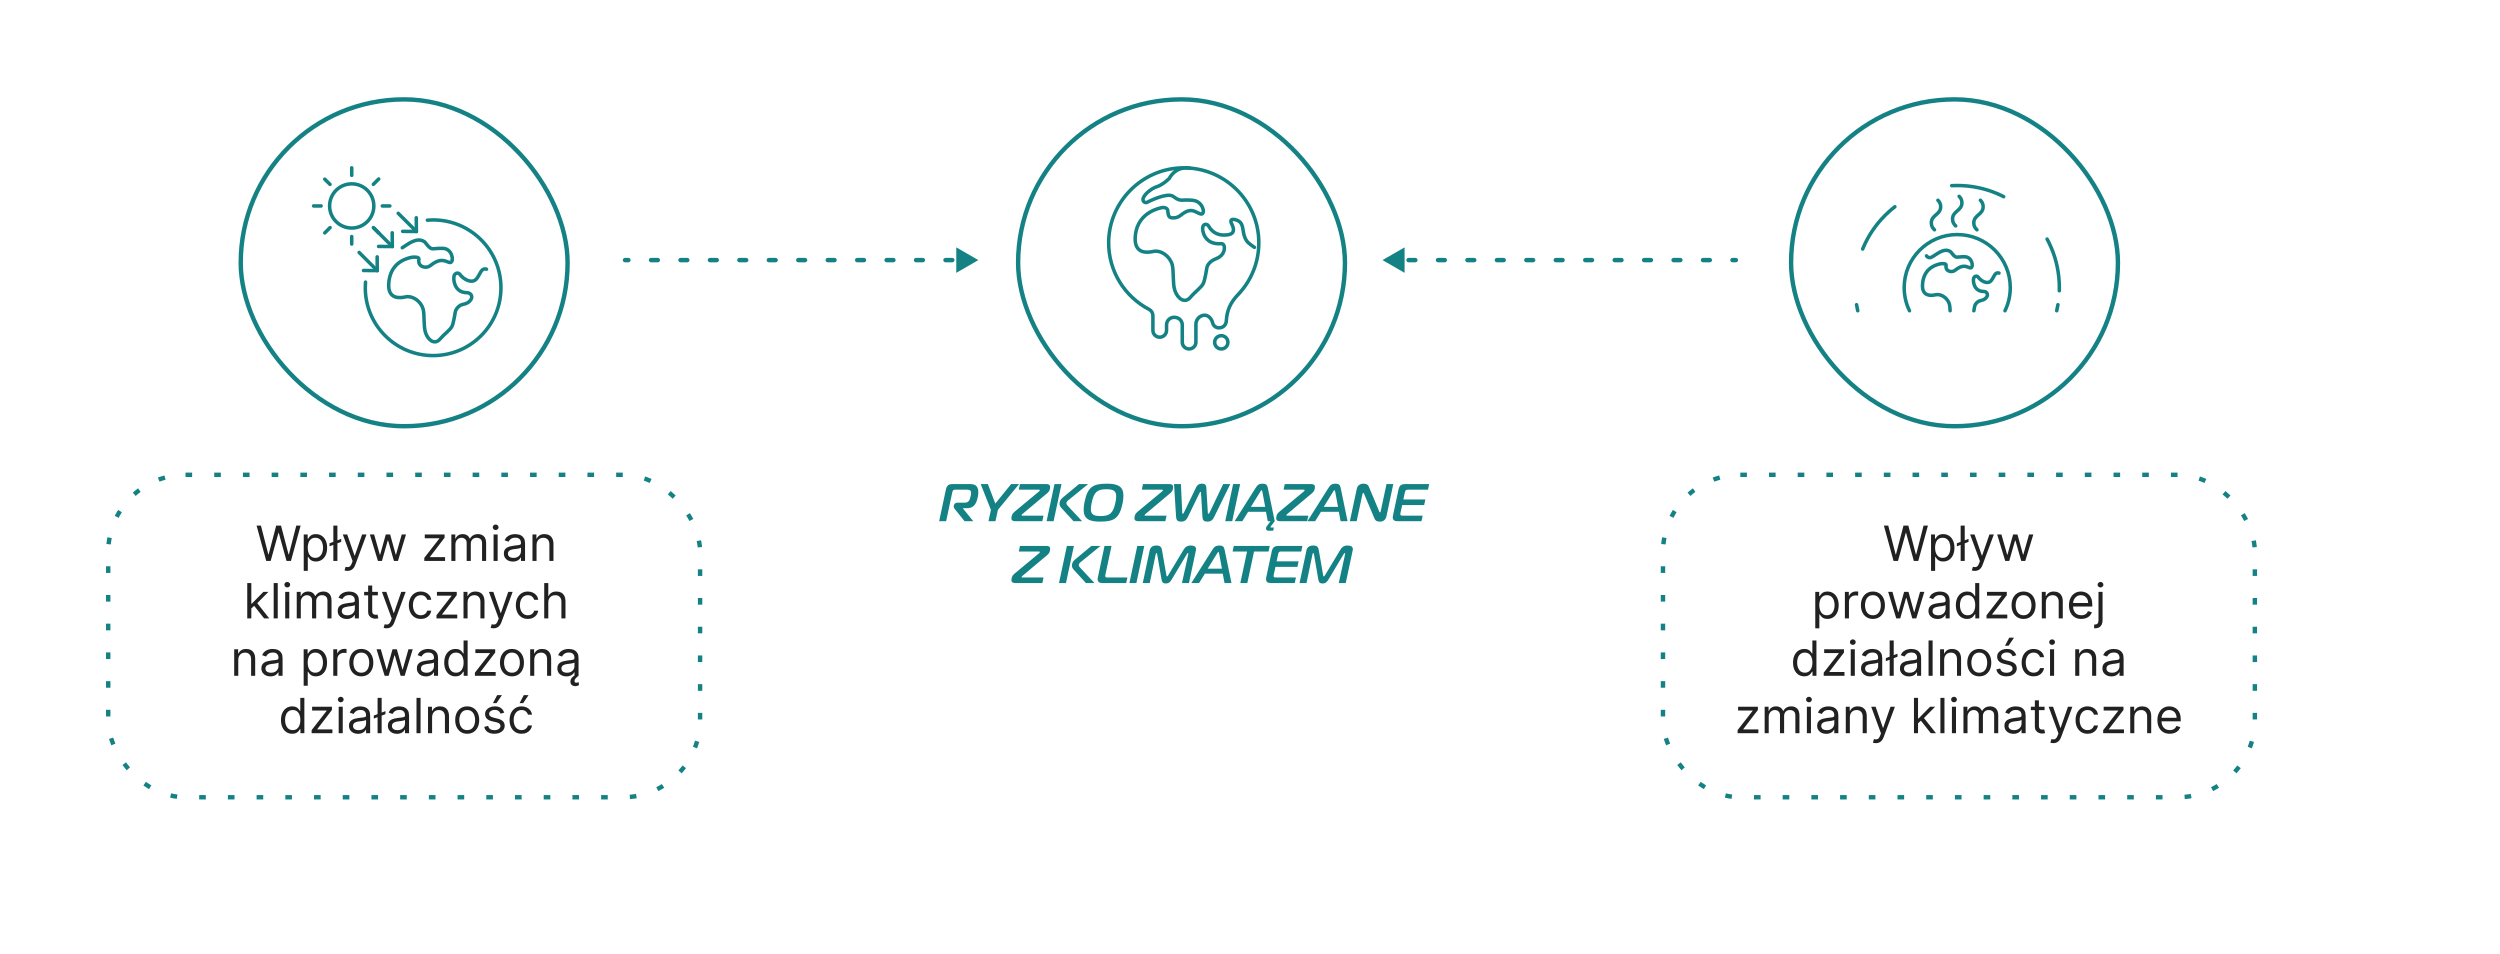 <?xml version="1.0" encoding="UTF-8"?> <svg xmlns="http://www.w3.org/2000/svg" width="566" height="216" viewBox="0 0 566 216" fill="none"><path d="M60.278 127L58.09 119H59.075L60.747 125.516H60.825L62.528 119H63.622L65.325 125.516H65.403L67.075 119H68.059L65.872 127H64.872L63.106 120.625H63.044L61.278 127H60.278ZM68.765 129.25V121H69.656V121.953H69.765C69.833 121.849 69.927 121.716 70.046 121.555C70.169 121.391 70.343 121.245 70.57 121.117C70.799 120.987 71.109 120.922 71.499 120.922C72.005 120.922 72.45 121.048 72.835 121.301C73.221 121.553 73.522 121.911 73.738 122.375C73.954 122.839 74.062 123.385 74.062 124.016C74.062 124.651 73.954 125.202 73.738 125.668C73.522 126.132 73.222 126.491 72.839 126.746C72.457 126.999 72.015 127.125 71.515 127.125C71.13 127.125 70.821 127.061 70.589 126.934C70.358 126.803 70.179 126.656 70.054 126.492C69.929 126.326 69.833 126.187 69.765 126.078H69.687V129.25H68.765ZM69.671 124C69.671 124.453 69.738 124.853 69.871 125.199C70.003 125.543 70.197 125.812 70.453 126.008C70.708 126.201 71.02 126.297 71.39 126.297C71.776 126.297 72.097 126.195 72.355 125.992C72.615 125.786 72.811 125.51 72.941 125.164C73.074 124.815 73.14 124.427 73.14 124C73.14 123.578 73.075 123.198 72.945 122.859C72.817 122.518 72.623 122.249 72.363 122.051C72.105 121.85 71.781 121.75 71.39 121.75C71.015 121.75 70.7 121.845 70.445 122.035C70.19 122.223 69.997 122.486 69.867 122.824C69.737 123.16 69.671 123.552 69.671 124ZM77.249 122V122.687L74.609 123.687V123L77.249 122ZM76.39 119V127H75.468V119H76.39ZM78.672 129.25C78.516 129.25 78.377 129.237 78.254 129.211C78.132 129.188 78.047 129.164 78.001 129.141L78.235 128.328C78.459 128.385 78.657 128.406 78.829 128.391C79.001 128.375 79.153 128.298 79.286 128.16C79.421 128.025 79.545 127.805 79.657 127.5L79.829 127.031L77.61 121H78.61L80.266 125.781H80.329L81.985 121H82.985L80.438 127.875C80.323 128.185 80.181 128.441 80.012 128.645C79.843 128.85 79.646 129.003 79.422 129.102C79.201 129.201 78.951 129.25 78.672 129.25ZM85.561 127L83.733 121H84.702L85.999 125.594H86.061L87.342 121H88.327L89.592 125.578H89.655L90.952 121H91.92L90.092 127H89.186L87.874 122.391H87.78L86.467 127H85.561ZM96.061 127V126.297L99.467 121.922V121.859H96.17V121H100.655V121.734L97.342 126.078V126.141H100.764V127H96.061ZM102.184 127V121H103.075V121.937H103.153C103.278 121.617 103.48 121.368 103.758 121.191C104.037 121.012 104.372 120.922 104.762 120.922C105.158 120.922 105.487 121.012 105.75 121.191C106.016 121.368 106.223 121.617 106.372 121.937H106.434C106.588 121.628 106.818 121.382 107.125 121.199C107.433 121.014 107.801 120.922 108.231 120.922C108.767 120.922 109.206 121.09 109.547 121.426C109.889 121.759 110.059 122.279 110.059 122.984V127H109.137V122.984C109.137 122.542 109.016 122.225 108.774 122.035C108.532 121.845 108.247 121.75 107.918 121.75C107.497 121.75 107.17 121.878 106.938 122.133C106.706 122.385 106.59 122.706 106.59 123.094V127H105.653V122.891C105.653 122.549 105.542 122.275 105.321 122.066C105.099 121.855 104.814 121.75 104.465 121.75C104.226 121.75 104.002 121.814 103.793 121.941C103.588 122.069 103.421 122.246 103.293 122.473C103.168 122.697 103.106 122.956 103.106 123.25V127H102.184ZM111.745 127V121H112.667V127H111.745ZM112.213 120C112.034 120 111.879 119.939 111.749 119.816C111.621 119.694 111.557 119.547 111.557 119.375C111.557 119.203 111.621 119.056 111.749 118.934C111.879 118.811 112.034 118.75 112.213 118.75C112.393 118.75 112.547 118.811 112.674 118.934C112.805 119.056 112.87 119.203 112.87 119.375C112.87 119.547 112.805 119.694 112.674 119.816C112.547 119.939 112.393 120 112.213 120ZM116.121 127.141C115.74 127.141 115.395 127.069 115.085 126.926C114.776 126.78 114.529 126.57 114.347 126.297C114.165 126.021 114.074 125.687 114.074 125.297C114.074 124.953 114.141 124.674 114.277 124.461C114.412 124.245 114.593 124.076 114.82 123.953C115.046 123.831 115.296 123.74 115.57 123.68C115.846 123.617 116.123 123.568 116.402 123.531C116.766 123.484 117.062 123.449 117.289 123.426C117.518 123.4 117.684 123.357 117.789 123.297C117.895 123.237 117.949 123.133 117.949 122.984V122.953C117.949 122.568 117.843 122.268 117.632 122.055C117.424 121.841 117.108 121.734 116.683 121.734C116.243 121.734 115.898 121.831 115.648 122.023C115.398 122.216 115.222 122.422 115.121 122.641L114.246 122.328C114.402 121.964 114.61 121.68 114.871 121.477C115.134 121.271 115.42 121.128 115.73 121.047C116.042 120.964 116.35 120.922 116.652 120.922C116.845 120.922 117.066 120.945 117.316 120.992C117.569 121.036 117.812 121.129 118.046 121.27C118.283 121.41 118.48 121.622 118.636 121.906C118.792 122.19 118.871 122.57 118.871 123.047V127H117.949V126.187H117.902C117.839 126.318 117.735 126.457 117.589 126.605C117.444 126.754 117.25 126.88 117.007 126.984C116.765 127.089 116.47 127.141 116.121 127.141ZM116.261 126.312C116.626 126.312 116.933 126.241 117.183 126.098C117.436 125.954 117.626 125.77 117.753 125.543C117.884 125.316 117.949 125.078 117.949 124.828V123.984C117.91 124.031 117.824 124.074 117.691 124.113C117.561 124.15 117.41 124.182 117.238 124.211C117.069 124.237 116.903 124.26 116.742 124.281C116.583 124.299 116.454 124.315 116.355 124.328C116.115 124.359 115.891 124.41 115.683 124.48C115.477 124.548 115.311 124.651 115.183 124.789C115.058 124.924 114.996 125.109 114.996 125.344C114.996 125.664 115.114 125.906 115.351 126.07C115.591 126.232 115.894 126.312 116.261 126.312ZM121.475 123.391V127H120.553V121H121.444V121.937H121.522C121.663 121.633 121.876 121.388 122.163 121.203C122.449 121.016 122.819 120.922 123.272 120.922C123.678 120.922 124.034 121.005 124.338 121.172C124.643 121.336 124.88 121.586 125.049 121.922C125.219 122.255 125.303 122.677 125.303 123.188V127H124.381V123.25C124.381 122.779 124.259 122.411 124.014 122.148C123.769 121.883 123.433 121.75 123.006 121.75C122.712 121.75 122.449 121.814 122.217 121.941C121.988 122.069 121.807 122.255 121.674 122.5C121.542 122.745 121.475 123.042 121.475 123.391ZM56.836 137.812L56.82 136.672H57.008L59.633 134H60.773L57.977 136.828H57.898L56.836 137.812ZM55.977 140V132H56.898V140H55.977ZM59.789 140L57.445 137.031L58.102 136.391L60.961 140H59.789ZM62.882 132V140H61.96V132H62.882ZM64.57 140V134H65.492V140H64.57ZM65.039 133C64.859 133 64.704 132.939 64.574 132.816C64.447 132.694 64.383 132.547 64.383 132.375C64.383 132.203 64.447 132.056 64.574 131.934C64.704 131.811 64.859 131.75 65.039 131.75C65.219 131.75 65.372 131.811 65.5 131.934C65.63 132.056 65.695 132.203 65.695 132.375C65.695 132.547 65.63 132.694 65.5 132.816C65.372 132.939 65.219 133 65.039 133ZM67.181 140V134H68.071V134.937H68.149C68.274 134.617 68.476 134.368 68.755 134.191C69.034 134.012 69.368 133.922 69.759 133.922C70.155 133.922 70.484 134.012 70.747 134.191C71.013 134.368 71.22 134.617 71.368 134.937H71.431C71.584 134.628 71.815 134.382 72.122 134.199C72.429 134.014 72.798 133.922 73.228 133.922C73.764 133.922 74.203 134.09 74.544 134.426C74.885 134.759 75.056 135.279 75.056 135.984V140H74.134V135.984C74.134 135.542 74.013 135.225 73.77 135.035C73.528 134.845 73.243 134.75 72.915 134.75C72.493 134.75 72.166 134.878 71.935 135.133C71.703 135.385 71.587 135.706 71.587 136.094V140H70.649V135.891C70.649 135.549 70.539 135.275 70.317 135.066C70.096 134.855 69.811 134.75 69.462 134.75C69.222 134.75 68.998 134.814 68.79 134.941C68.584 135.069 68.418 135.246 68.29 135.473C68.165 135.697 68.103 135.956 68.103 136.25V140H67.181ZM78.507 140.141C78.127 140.141 77.782 140.069 77.472 139.926C77.162 139.78 76.916 139.57 76.733 139.297C76.551 139.021 76.46 138.687 76.46 138.297C76.46 137.953 76.528 137.674 76.663 137.461C76.799 137.245 76.98 137.076 77.206 136.953C77.433 136.831 77.683 136.74 77.956 136.68C78.232 136.617 78.509 136.568 78.788 136.531C79.153 136.484 79.448 136.449 79.675 136.426C79.904 136.4 80.071 136.357 80.175 136.297C80.282 136.237 80.335 136.133 80.335 135.984V135.953C80.335 135.568 80.23 135.268 80.019 135.055C79.81 134.841 79.494 134.734 79.069 134.734C78.629 134.734 78.284 134.831 78.034 135.023C77.784 135.216 77.608 135.422 77.507 135.641L76.632 135.328C76.788 134.964 76.996 134.68 77.257 134.477C77.52 134.271 77.806 134.128 78.116 134.047C78.429 133.964 78.736 133.922 79.038 133.922C79.231 133.922 79.452 133.945 79.702 133.992C79.955 134.036 80.198 134.129 80.433 134.27C80.67 134.41 80.866 134.622 81.022 134.906C81.179 135.19 81.257 135.57 81.257 136.047V140H80.335V139.187H80.288C80.226 139.318 80.121 139.457 79.976 139.605C79.83 139.754 79.636 139.88 79.394 139.984C79.151 140.089 78.856 140.141 78.507 140.141ZM78.647 139.312C79.012 139.312 79.319 139.241 79.569 139.098C79.822 138.954 80.012 138.77 80.14 138.543C80.27 138.316 80.335 138.078 80.335 137.828V136.984C80.296 137.031 80.21 137.074 80.077 137.113C79.947 137.15 79.796 137.182 79.624 137.211C79.455 137.237 79.289 137.26 79.128 137.281C78.969 137.299 78.84 137.315 78.741 137.328C78.502 137.359 78.278 137.41 78.069 137.48C77.864 137.548 77.697 137.651 77.569 137.789C77.444 137.924 77.382 138.109 77.382 138.344C77.382 138.664 77.5 138.906 77.737 139.07C77.977 139.232 78.28 139.312 78.647 139.312ZM85.549 134V134.781H82.439V134H85.549ZM83.346 132.562H84.268V138.281C84.268 138.542 84.305 138.737 84.381 138.867C84.459 138.995 84.558 139.081 84.678 139.125C84.8 139.167 84.929 139.187 85.064 139.187C85.166 139.187 85.249 139.182 85.314 139.172C85.38 139.159 85.432 139.148 85.471 139.141L85.658 139.969C85.596 139.992 85.508 140.016 85.397 140.039C85.284 140.065 85.143 140.078 84.971 140.078C84.71 140.078 84.455 140.022 84.205 139.91C83.958 139.798 83.752 139.628 83.588 139.398C83.426 139.169 83.346 138.88 83.346 138.531V132.562ZM87.529 142.25C87.373 142.25 87.234 142.237 87.111 142.211C86.989 142.188 86.904 142.164 86.857 142.141L87.092 141.328C87.316 141.385 87.514 141.406 87.686 141.391C87.857 141.375 88.01 141.298 88.143 141.16C88.278 141.025 88.402 140.805 88.514 140.5L88.686 140.031L86.467 134H87.467L89.123 138.781H89.186L90.842 134H91.842L89.295 140.875C89.18 141.185 89.038 141.441 88.869 141.645C88.7 141.85 88.503 142.003 88.279 142.102C88.058 142.201 87.808 142.25 87.529 142.25ZM95.281 140.125C94.719 140.125 94.234 139.992 93.828 139.727C93.422 139.461 93.109 139.095 92.891 138.629C92.672 138.163 92.562 137.63 92.562 137.031C92.562 136.422 92.674 135.884 92.898 135.418C93.125 134.949 93.44 134.583 93.844 134.32C94.25 134.055 94.724 133.922 95.266 133.922C95.688 133.922 96.068 134 96.406 134.156C96.745 134.312 97.022 134.531 97.238 134.812C97.454 135.094 97.588 135.422 97.641 135.797H96.719C96.648 135.523 96.492 135.281 96.25 135.07C96.01 134.857 95.688 134.75 95.281 134.75C94.922 134.75 94.607 134.844 94.336 135.031C94.068 135.216 93.858 135.478 93.707 135.816C93.559 136.152 93.484 136.547 93.484 137C93.484 137.464 93.557 137.867 93.703 138.211C93.852 138.555 94.06 138.822 94.328 139.012C94.599 139.202 94.917 139.297 95.281 139.297C95.521 139.297 95.738 139.255 95.934 139.172C96.129 139.089 96.294 138.969 96.43 138.812C96.565 138.656 96.662 138.469 96.719 138.25H97.641C97.588 138.604 97.46 138.923 97.254 139.207C97.051 139.488 96.781 139.712 96.445 139.879C96.112 140.043 95.724 140.125 95.281 140.125ZM98.816 140V139.297L102.223 134.922V134.859H98.926V134H103.41V134.734L100.098 139.078V139.141H103.52V140H98.816ZM105.861 136.391V140H104.939V134H105.83V134.937H105.908C106.049 134.633 106.262 134.388 106.549 134.203C106.835 134.016 107.205 133.922 107.658 133.922C108.064 133.922 108.42 134.005 108.725 134.172C109.029 134.336 109.266 134.586 109.436 134.922C109.605 135.255 109.689 135.677 109.689 136.188V140H108.768V136.25C108.768 135.779 108.645 135.411 108.4 135.148C108.156 134.883 107.82 134.75 107.393 134.75C107.098 134.75 106.835 134.814 106.604 134.941C106.374 135.069 106.193 135.255 106.061 135.5C105.928 135.745 105.861 136.042 105.861 136.391ZM111.753 142.25C111.597 142.25 111.457 142.237 111.335 142.211C111.213 142.188 111.128 142.164 111.081 142.141L111.315 141.328C111.539 141.385 111.737 141.406 111.909 141.391C112.081 141.375 112.233 141.298 112.366 141.16C112.502 141.025 112.625 140.805 112.737 140.5L112.909 140.031L110.69 134H111.69L113.347 138.781H113.409L115.065 134H116.065L113.519 140.875C113.404 141.185 113.262 141.441 113.093 141.645C112.924 141.85 112.727 142.003 112.503 142.102C112.282 142.201 112.032 142.25 111.753 142.25ZM119.505 140.125C118.942 140.125 118.458 139.992 118.052 139.727C117.646 139.461 117.333 139.095 117.114 138.629C116.896 138.163 116.786 137.63 116.786 137.031C116.786 136.422 116.898 135.884 117.122 135.418C117.349 134.949 117.664 134.583 118.067 134.32C118.474 134.055 118.948 133.922 119.489 133.922C119.911 133.922 120.291 134 120.63 134.156C120.968 134.312 121.246 134.531 121.462 134.812C121.678 135.094 121.812 135.422 121.864 135.797H120.942C120.872 135.523 120.716 135.281 120.474 135.07C120.234 134.857 119.911 134.75 119.505 134.75C119.146 134.75 118.83 134.844 118.56 135.031C118.291 135.216 118.082 135.478 117.931 135.816C117.782 136.152 117.708 136.547 117.708 137C117.708 137.464 117.781 137.867 117.927 138.211C118.075 138.555 118.284 138.822 118.552 139.012C118.823 139.202 119.14 139.297 119.505 139.297C119.744 139.297 119.962 139.255 120.157 139.172C120.353 139.089 120.518 138.969 120.653 138.812C120.789 138.656 120.885 138.469 120.942 138.25H121.864C121.812 138.604 121.683 138.923 121.478 139.207C121.274 139.488 121.005 139.712 120.669 139.879C120.336 140.043 119.948 140.125 119.505 140.125ZM124.134 136.391V140H123.212V132H124.134V134.937H124.212C124.353 134.628 124.563 134.382 124.845 134.199C125.129 134.014 125.506 133.922 125.978 133.922C126.386 133.922 126.744 134.004 127.052 134.168C127.359 134.329 127.597 134.578 127.767 134.914C127.938 135.247 128.024 135.672 128.024 136.188V140H127.103V136.25C127.103 135.773 126.979 135.405 126.731 135.145C126.487 134.882 126.147 134.75 125.712 134.75C125.41 134.75 125.139 134.814 124.899 134.941C124.662 135.069 124.475 135.255 124.337 135.5C124.201 135.745 124.134 136.042 124.134 136.391ZM53.944 149.391V153H53.023V147H53.913V147.937H53.991C54.132 147.633 54.345 147.388 54.632 147.203C54.918 147.016 55.288 146.922 55.741 146.922C56.148 146.922 56.503 147.005 56.808 147.172C57.112 147.336 57.349 147.586 57.519 147.922C57.688 148.255 57.773 148.677 57.773 149.188V153H56.851V149.25C56.851 148.779 56.728 148.411 56.483 148.148C56.239 147.883 55.903 147.75 55.476 147.75C55.181 147.75 54.918 147.814 54.687 147.941C54.457 148.069 54.276 148.255 54.144 148.5C54.011 148.745 53.944 149.042 53.944 149.391ZM61.223 153.141C60.842 153.141 60.497 153.069 60.188 152.926C59.878 152.78 59.632 152.57 59.449 152.297C59.267 152.021 59.176 151.687 59.176 151.297C59.176 150.953 59.243 150.674 59.379 150.461C59.514 150.245 59.695 150.076 59.922 149.953C60.148 149.831 60.398 149.74 60.672 149.68C60.948 149.617 61.225 149.568 61.504 149.531C61.868 149.484 62.164 149.449 62.391 149.426C62.62 149.4 62.786 149.357 62.891 149.297C62.997 149.237 63.051 149.133 63.051 148.984V148.953C63.051 148.568 62.945 148.268 62.734 148.055C62.526 147.841 62.21 147.734 61.785 147.734C61.345 147.734 61 147.831 60.75 148.023C60.5 148.216 60.324 148.422 60.223 148.641L59.348 148.328C59.504 147.964 59.712 147.68 59.973 147.477C60.236 147.271 60.522 147.128 60.832 147.047C61.145 146.964 61.452 146.922 61.754 146.922C61.947 146.922 62.168 146.945 62.418 146.992C62.671 147.036 62.914 147.129 63.148 147.27C63.385 147.41 63.582 147.622 63.738 147.906C63.895 148.19 63.973 148.57 63.973 149.047V153H63.051V152.187H63.004C62.941 152.318 62.837 152.457 62.691 152.605C62.546 152.754 62.352 152.88 62.109 152.984C61.867 153.089 61.572 153.141 61.223 153.141ZM61.363 152.312C61.728 152.312 62.035 152.241 62.285 152.098C62.538 151.954 62.728 151.77 62.855 151.543C62.986 151.316 63.051 151.078 63.051 150.828V149.984C63.012 150.031 62.926 150.074 62.793 150.113C62.663 150.15 62.512 150.182 62.34 150.211C62.171 150.237 62.005 150.26 61.844 150.281C61.685 150.299 61.556 150.315 61.457 150.328C61.217 150.359 60.993 150.41 60.785 150.48C60.579 150.548 60.413 150.651 60.285 150.789C60.16 150.924 60.098 151.109 60.098 151.344C60.098 151.664 60.216 151.906 60.453 152.07C60.693 152.232 60.996 152.312 61.363 152.312ZM68.749 155.25V147H69.64V147.953H69.749C69.817 147.849 69.91 147.716 70.03 147.555C70.153 147.391 70.327 147.245 70.554 147.117C70.783 146.987 71.093 146.922 71.483 146.922C71.989 146.922 72.434 147.048 72.819 147.301C73.205 147.553 73.505 147.911 73.722 148.375C73.938 148.839 74.046 149.385 74.046 150.016C74.046 150.651 73.938 151.202 73.722 151.668C73.505 152.132 73.206 152.491 72.823 152.746C72.44 152.999 71.999 153.125 71.499 153.125C71.114 153.125 70.805 153.061 70.573 152.934C70.341 152.803 70.163 152.656 70.038 152.492C69.913 152.326 69.817 152.187 69.749 152.078H69.671V155.25H68.749ZM69.655 150C69.655 150.453 69.722 150.853 69.855 151.199C69.987 151.543 70.181 151.812 70.436 152.008C70.692 152.201 71.004 152.297 71.374 152.297C71.759 152.297 72.081 152.195 72.339 151.992C72.599 151.786 72.795 151.51 72.925 151.164C73.058 150.815 73.124 150.427 73.124 150C73.124 149.578 73.059 149.198 72.929 148.859C72.801 148.518 72.607 148.249 72.347 148.051C72.089 147.85 71.765 147.75 71.374 147.75C70.999 147.75 70.684 147.845 70.429 148.035C70.174 148.223 69.981 148.486 69.851 148.824C69.72 149.16 69.655 149.552 69.655 150ZM75.452 153V147H76.343V147.906H76.405C76.515 147.609 76.713 147.368 76.999 147.184C77.285 146.999 77.608 146.906 77.968 146.906C78.035 146.906 78.12 146.908 78.222 146.91C78.323 146.913 78.4 146.917 78.452 146.922V147.859C78.421 147.852 78.349 147.84 78.237 147.824C78.128 147.806 78.012 147.797 77.89 147.797C77.598 147.797 77.338 147.858 77.108 147.98C76.882 148.1 76.702 148.267 76.569 148.48C76.439 148.691 76.374 148.932 76.374 149.203V153H75.452ZM81.8 153.125C81.258 153.125 80.783 152.996 80.374 152.738C79.968 152.48 79.65 152.12 79.421 151.656C79.194 151.193 79.081 150.651 79.081 150.031C79.081 149.406 79.194 148.861 79.421 148.395C79.65 147.928 79.968 147.566 80.374 147.309C80.783 147.051 81.258 146.922 81.8 146.922C82.341 146.922 82.815 147.051 83.222 147.309C83.63 147.566 83.948 147.928 84.175 148.395C84.404 148.861 84.519 149.406 84.519 150.031C84.519 150.651 84.404 151.193 84.175 151.656C83.948 152.12 83.63 152.48 83.222 152.738C82.815 152.996 82.341 153.125 81.8 153.125ZM81.8 152.297C82.211 152.297 82.55 152.191 82.815 151.98C83.081 151.77 83.278 151.492 83.405 151.148C83.533 150.805 83.597 150.432 83.597 150.031C83.597 149.63 83.533 149.257 83.405 148.91C83.278 148.564 83.081 148.284 82.815 148.07C82.55 147.857 82.211 147.75 81.8 147.75C81.388 147.75 81.05 147.857 80.784 148.07C80.519 148.284 80.322 148.564 80.194 148.91C80.067 149.257 80.003 149.63 80.003 150.031C80.003 150.432 80.067 150.805 80.194 151.148C80.322 151.492 80.519 151.77 80.784 151.98C81.05 152.191 81.388 152.297 81.8 152.297ZM87.081 153L85.253 147H86.222L87.519 151.594H87.581L88.862 147H89.847L91.112 151.578H91.175L92.472 147H93.44L91.612 153H90.706L89.394 148.391H89.3L87.987 153H87.081ZM96.425 153.141C96.045 153.141 95.7 153.069 95.39 152.926C95.08 152.78 94.834 152.57 94.651 152.297C94.469 152.021 94.378 151.687 94.378 151.297C94.378 150.953 94.446 150.674 94.581 150.461C94.716 150.245 94.897 150.076 95.124 149.953C95.351 149.831 95.601 149.74 95.874 149.68C96.15 149.617 96.427 149.568 96.706 149.531C97.071 149.484 97.366 149.449 97.593 149.426C97.822 149.4 97.989 149.357 98.093 149.297C98.2 149.237 98.253 149.133 98.253 148.984V148.953C98.253 148.568 98.147 148.268 97.936 148.055C97.728 147.841 97.412 147.734 96.987 147.734C96.547 147.734 96.202 147.831 95.952 148.023C95.702 148.216 95.526 148.422 95.425 148.641L94.55 148.328C94.706 147.964 94.914 147.68 95.175 147.477C95.438 147.271 95.724 147.128 96.034 147.047C96.347 146.964 96.654 146.922 96.956 146.922C97.149 146.922 97.37 146.945 97.62 146.992C97.873 147.036 98.116 147.129 98.351 147.27C98.588 147.41 98.784 147.622 98.94 147.906C99.097 148.19 99.175 148.57 99.175 149.047V153H98.253V152.187H98.206C98.144 152.318 98.039 152.457 97.894 152.605C97.748 152.754 97.554 152.88 97.311 152.984C97.069 153.089 96.774 153.141 96.425 153.141ZM96.565 152.312C96.93 152.312 97.237 152.241 97.487 152.098C97.74 151.954 97.93 151.77 98.058 151.543C98.188 151.316 98.253 151.078 98.253 150.828V149.984C98.214 150.031 98.128 150.074 97.995 150.113C97.865 150.15 97.714 150.182 97.542 150.211C97.373 150.237 97.207 150.26 97.046 150.281C96.887 150.299 96.758 150.315 96.659 150.328C96.42 150.359 96.196 150.41 95.987 150.48C95.782 150.548 95.615 150.651 95.487 150.789C95.362 150.924 95.3 151.109 95.3 151.344C95.3 151.664 95.418 151.906 95.655 152.07C95.895 152.232 96.198 152.312 96.565 152.312ZM103.123 153.125C102.623 153.125 102.182 152.999 101.799 152.746C101.416 152.491 101.117 152.132 100.9 151.668C100.684 151.202 100.576 150.651 100.576 150.016C100.576 149.385 100.684 148.839 100.9 148.375C101.117 147.911 101.417 147.553 101.803 147.301C102.188 147.048 102.633 146.922 103.139 146.922C103.529 146.922 103.838 146.987 104.064 147.117C104.294 147.245 104.468 147.391 104.588 147.555C104.71 147.716 104.805 147.849 104.873 147.953H104.951V145H105.873V153H104.982V152.078H104.873C104.805 152.187 104.709 152.326 104.584 152.492C104.459 152.656 104.281 152.803 104.049 152.934C103.817 153.061 103.508 153.125 103.123 153.125ZM103.248 152.297C103.618 152.297 103.93 152.201 104.186 152.008C104.441 151.812 104.635 151.543 104.768 151.199C104.9 150.853 104.967 150.453 104.967 150C104.967 149.552 104.902 149.16 104.771 148.824C104.641 148.486 104.449 148.223 104.193 148.035C103.938 147.845 103.623 147.75 103.248 147.75C102.857 147.75 102.532 147.85 102.271 148.051C102.014 148.249 101.82 148.518 101.689 148.859C101.562 149.198 101.498 149.578 101.498 150C101.498 150.427 101.563 150.815 101.693 151.164C101.826 151.51 102.021 151.786 102.279 151.992C102.54 152.195 102.863 152.297 103.248 152.297ZM107.518 153V152.297L110.924 147.922V147.859H107.627V147H112.111V147.734L108.799 152.078V152.141H112.221V153H107.518ZM115.906 153.125C115.365 153.125 114.889 152.996 114.48 152.738C114.074 152.48 113.757 152.12 113.527 151.656C113.301 151.193 113.188 150.651 113.188 150.031C113.188 149.406 113.301 148.861 113.527 148.395C113.757 147.928 114.074 147.566 114.48 147.309C114.889 147.051 115.365 146.922 115.906 146.922C116.448 146.922 116.922 147.051 117.328 147.309C117.737 147.566 118.055 147.928 118.281 148.395C118.51 148.861 118.625 149.406 118.625 150.031C118.625 150.651 118.51 151.193 118.281 151.656C118.055 152.12 117.737 152.48 117.328 152.738C116.922 152.996 116.448 153.125 115.906 153.125ZM115.906 152.297C116.318 152.297 116.656 152.191 116.922 151.98C117.188 151.77 117.384 151.492 117.512 151.148C117.639 150.805 117.703 150.432 117.703 150.031C117.703 149.63 117.639 149.257 117.512 148.91C117.384 148.564 117.188 148.284 116.922 148.07C116.656 147.857 116.318 147.75 115.906 147.75C115.495 147.75 115.156 147.857 114.891 148.07C114.625 148.284 114.428 148.564 114.301 148.91C114.173 149.257 114.109 149.63 114.109 150.031C114.109 150.432 114.173 150.805 114.301 151.148C114.428 151.492 114.625 151.77 114.891 151.98C115.156 152.191 115.495 152.297 115.906 152.297ZM120.954 149.391V153H120.032V147H120.923V147.937H121.001C121.142 147.633 121.355 147.388 121.642 147.203C121.928 147.016 122.298 146.922 122.751 146.922C123.157 146.922 123.513 147.005 123.817 147.172C124.122 147.336 124.359 147.586 124.528 147.922C124.698 148.255 124.782 148.677 124.782 149.188V153H123.86V149.25C123.86 148.779 123.738 148.411 123.493 148.148C123.248 147.883 122.912 147.75 122.485 147.75C122.191 147.75 121.928 147.814 121.696 147.941C121.467 148.069 121.286 148.255 121.153 148.5C121.021 148.745 120.954 149.042 120.954 149.391ZM128.232 153.141C127.852 153.141 127.507 153.069 127.197 152.926C126.887 152.78 126.641 152.57 126.459 152.297C126.277 152.021 126.186 151.687 126.186 151.297C126.186 150.953 126.253 150.674 126.389 150.461C126.524 150.245 126.705 150.076 126.932 149.953C127.158 149.831 127.408 149.74 127.682 149.68C127.958 149.617 128.235 149.568 128.514 149.531C128.878 149.484 129.174 149.449 129.4 149.426C129.63 149.4 129.796 149.357 129.9 149.297C130.007 149.237 130.061 149.133 130.061 148.984V148.953C130.061 148.568 129.955 148.268 129.744 148.055C129.536 147.841 129.219 147.734 128.795 147.734C128.355 147.734 128.01 147.831 127.76 148.023C127.51 148.216 127.334 148.422 127.232 148.641L126.357 148.328C126.514 147.964 126.722 147.68 126.982 147.477C127.245 147.271 127.532 147.128 127.842 147.047C128.154 146.964 128.462 146.922 128.764 146.922C128.956 146.922 129.178 146.945 129.428 146.992C129.68 147.036 129.924 147.129 130.158 147.27C130.395 147.41 130.592 147.622 130.748 147.906C130.904 148.19 130.982 148.57 130.982 149.047V153H130.061V152.187H130.014C129.951 152.318 129.847 152.457 129.701 152.605C129.555 152.754 129.361 152.88 129.119 152.984C128.877 153.089 128.581 153.141 128.232 153.141ZM128.373 152.312C128.738 152.312 129.045 152.241 129.295 152.098C129.548 151.954 129.738 151.77 129.865 151.543C129.995 151.316 130.061 151.078 130.061 150.828V149.984C130.021 150.031 129.936 150.074 129.803 150.113C129.673 150.15 129.521 150.182 129.35 150.211C129.18 150.237 129.015 150.26 128.854 150.281C128.695 150.299 128.566 150.315 128.467 150.328C128.227 150.359 128.003 150.41 127.795 150.48C127.589 150.548 127.423 150.651 127.295 150.789C127.17 150.924 127.107 151.109 127.107 151.344C127.107 151.664 127.226 151.906 127.463 152.07C127.702 152.232 128.006 152.312 128.373 152.312ZM130.248 155.344C129.928 155.344 129.662 155.255 129.451 155.078C129.243 154.904 129.139 154.648 129.139 154.313C129.139 154.12 129.186 153.927 129.279 153.734C129.373 153.542 129.524 153.355 129.732 153.176C129.941 152.996 130.217 152.828 130.561 152.672L130.982 153C130.748 153.172 130.538 153.354 130.354 153.547C130.169 153.74 130.076 153.953 130.076 154.188C130.076 154.305 130.105 154.396 130.162 154.461C130.219 154.529 130.326 154.562 130.482 154.562C130.6 154.562 130.704 154.547 130.795 154.516C130.886 154.484 130.959 154.453 131.014 154.422L131.076 155.109C130.99 155.164 130.877 155.216 130.736 155.266C130.598 155.318 130.436 155.344 130.248 155.344ZM66.159 166.125C65.659 166.125 65.218 165.999 64.835 165.746C64.452 165.491 64.153 165.132 63.937 164.668C63.72 164.202 63.612 163.651 63.612 163.016C63.612 162.385 63.72 161.839 63.937 161.375C64.153 160.911 64.454 160.553 64.839 160.301C65.224 160.048 65.67 159.922 66.175 159.922C66.565 159.922 66.874 159.987 67.101 160.117C67.33 160.245 67.504 160.391 67.624 160.555C67.746 160.716 67.841 160.849 67.909 160.953H67.987V158H68.909V166H68.019V165.078H67.909C67.841 165.187 67.745 165.326 67.62 165.492C67.495 165.656 67.317 165.803 67.085 165.934C66.853 166.061 66.545 166.125 66.159 166.125ZM66.284 165.297C66.654 165.297 66.966 165.201 67.222 165.008C67.477 164.812 67.671 164.543 67.804 164.199C67.936 163.853 68.003 163.453 68.003 163C68.003 162.552 67.938 162.16 67.808 161.824C67.677 161.486 67.485 161.223 67.23 161.035C66.974 160.845 66.659 160.75 66.284 160.75C65.894 160.75 65.568 160.85 65.308 161.051C65.05 161.249 64.856 161.518 64.726 161.859C64.598 162.198 64.534 162.578 64.534 163C64.534 163.427 64.599 163.815 64.73 164.164C64.862 164.51 65.058 164.786 65.315 164.992C65.576 165.195 65.899 165.297 66.284 165.297ZM70.554 166V165.297L73.96 160.922V160.859H70.663V160H75.147V160.734L71.835 165.078V165.141H75.257V166H70.554ZM76.677 166V160H77.599V166H76.677ZM77.145 159C76.966 159 76.811 158.939 76.681 158.816C76.553 158.694 76.489 158.547 76.489 158.375C76.489 158.203 76.553 158.056 76.681 157.934C76.811 157.811 76.966 157.75 77.145 157.75C77.325 157.75 77.479 157.811 77.606 157.934C77.737 158.056 77.802 158.203 77.802 158.375C77.802 158.547 77.737 158.694 77.606 158.816C77.479 158.939 77.325 159 77.145 159ZM81.053 166.141C80.672 166.141 80.328 166.069 80.018 165.926C79.708 165.78 79.462 165.57 79.279 165.297C79.097 165.021 79.006 164.687 79.006 164.297C79.006 163.953 79.074 163.674 79.209 163.461C79.344 163.245 79.525 163.076 79.752 162.953C79.978 162.831 80.228 162.74 80.502 162.68C80.778 162.617 81.055 162.568 81.334 162.531C81.699 162.484 81.994 162.449 82.221 162.426C82.45 162.4 82.617 162.357 82.721 162.297C82.828 162.237 82.881 162.133 82.881 161.984V161.953C82.881 161.568 82.775 161.268 82.564 161.055C82.356 160.841 82.04 160.734 81.615 160.734C81.175 160.734 80.83 160.831 80.58 161.023C80.33 161.216 80.154 161.422 80.053 161.641L79.178 161.328C79.334 160.964 79.542 160.68 79.803 160.477C80.066 160.271 80.352 160.128 80.662 160.047C80.975 159.964 81.282 159.922 81.584 159.922C81.777 159.922 81.998 159.945 82.248 159.992C82.501 160.036 82.744 160.129 82.978 160.27C83.216 160.41 83.412 160.622 83.568 160.906C83.725 161.19 83.803 161.57 83.803 162.047V166H82.881V165.187H82.834C82.772 165.318 82.667 165.457 82.522 165.605C82.376 165.754 82.182 165.88 81.939 165.984C81.697 166.089 81.402 166.141 81.053 166.141ZM81.193 165.312C81.558 165.312 81.865 165.241 82.115 165.098C82.368 164.954 82.558 164.77 82.686 164.543C82.816 164.316 82.881 164.078 82.881 163.828V162.984C82.842 163.031 82.756 163.074 82.623 163.113C82.493 163.15 82.342 163.182 82.17 163.211C82.001 163.237 81.835 163.26 81.674 163.281C81.515 163.299 81.386 163.315 81.287 163.328C81.047 163.359 80.824 163.41 80.615 163.48C80.409 163.548 80.243 163.651 80.115 163.789C79.99 163.924 79.928 164.109 79.928 164.344C79.928 164.664 80.046 164.906 80.283 165.07C80.523 165.232 80.826 165.312 81.193 165.312ZM87.267 161V161.687L84.626 162.687V162L87.267 161ZM86.407 158V166H85.485V158H86.407ZM89.861 166.141C89.481 166.141 89.136 166.069 88.826 165.926C88.516 165.78 88.27 165.57 88.088 165.297C87.906 165.021 87.814 164.687 87.814 164.297C87.814 163.953 87.882 163.674 88.018 163.461C88.153 163.245 88.334 163.076 88.561 162.953C88.787 162.831 89.037 162.74 89.311 162.68C89.587 162.617 89.864 162.568 90.143 162.531C90.507 162.484 90.803 162.449 91.029 162.426C91.258 162.4 91.425 162.357 91.529 162.297C91.636 162.237 91.689 162.133 91.689 161.984V161.953C91.689 161.568 91.584 161.268 91.373 161.055C91.165 160.841 90.848 160.734 90.424 160.734C89.984 160.734 89.639 160.831 89.389 161.023C89.139 161.216 88.963 161.422 88.861 161.641L87.986 161.328C88.143 160.964 88.351 160.68 88.611 160.477C88.874 160.271 89.161 160.128 89.471 160.047C89.783 159.964 90.091 159.922 90.393 159.922C90.585 159.922 90.807 159.945 91.057 159.992C91.309 160.036 91.553 160.129 91.787 160.27C92.024 160.41 92.221 160.622 92.377 160.906C92.533 161.19 92.611 161.57 92.611 162.047V166H91.689V165.187H91.643C91.58 165.318 91.476 165.457 91.33 165.605C91.184 165.754 90.99 165.88 90.748 165.984C90.506 166.089 90.21 166.141 89.861 166.141ZM90.002 165.312C90.367 165.312 90.674 165.241 90.924 165.098C91.176 164.954 91.367 164.77 91.494 164.543C91.624 164.316 91.689 164.078 91.689 163.828V162.984C91.65 163.031 91.564 163.074 91.432 163.113C91.301 163.15 91.15 163.182 90.978 163.211C90.809 163.237 90.644 163.26 90.482 163.281C90.324 163.299 90.195 163.315 90.096 163.328C89.856 163.359 89.632 163.41 89.424 163.48C89.218 163.548 89.051 163.651 88.924 163.789C88.799 163.924 88.736 164.109 88.736 164.344C88.736 164.664 88.855 164.906 89.092 165.07C89.331 165.232 89.635 165.312 90.002 165.312ZM95.216 158V166H94.294V158H95.216ZM97.826 162.391V166H96.904V160H97.795V160.937H97.873C98.014 160.633 98.227 160.388 98.514 160.203C98.8 160.016 99.17 159.922 99.623 159.922C100.029 159.922 100.385 160.005 100.689 160.172C100.994 160.336 101.231 160.586 101.4 160.922C101.57 161.255 101.654 161.677 101.654 162.188V166H100.732V162.25C100.732 161.779 100.61 161.411 100.365 161.148C100.12 160.883 99.784 160.75 99.357 160.75C99.063 160.75 98.8 160.814 98.568 160.941C98.339 161.069 98.158 161.255 98.025 161.5C97.893 161.745 97.826 162.042 97.826 162.391ZM105.776 166.125C105.235 166.125 104.759 165.996 104.351 165.738C103.944 165.48 103.627 165.12 103.397 164.656C103.171 164.193 103.058 163.651 103.058 163.031C103.058 162.406 103.171 161.861 103.397 161.395C103.627 160.928 103.944 160.566 104.351 160.309C104.759 160.051 105.235 159.922 105.776 159.922C106.318 159.922 106.792 160.051 107.198 160.309C107.607 160.566 107.925 160.928 108.151 161.395C108.381 161.861 108.495 162.406 108.495 163.031C108.495 163.651 108.381 164.193 108.151 164.656C107.925 165.12 107.607 165.48 107.198 165.738C106.792 165.996 106.318 166.125 105.776 166.125ZM105.776 165.297C106.188 165.297 106.526 165.191 106.792 164.98C107.058 164.77 107.254 164.492 107.382 164.148C107.509 163.805 107.573 163.432 107.573 163.031C107.573 162.63 107.509 162.257 107.382 161.91C107.254 161.564 107.058 161.284 106.792 161.07C106.526 160.857 106.188 160.75 105.776 160.75C105.365 160.75 105.026 160.857 104.761 161.07C104.495 161.284 104.299 161.564 104.171 161.91C104.043 162.257 103.979 162.63 103.979 163.031C103.979 163.432 104.043 163.805 104.171 164.148C104.299 164.492 104.495 164.77 104.761 164.98C105.026 165.191 105.365 165.297 105.776 165.297ZM114.152 161.344L113.324 161.578C113.272 161.44 113.195 161.306 113.094 161.176C112.995 161.043 112.859 160.934 112.688 160.848C112.516 160.762 112.296 160.719 112.027 160.719C111.66 160.719 111.354 160.803 111.109 160.973C110.867 161.139 110.746 161.352 110.746 161.609C110.746 161.839 110.829 162.02 110.996 162.152C111.163 162.285 111.423 162.396 111.777 162.484L112.668 162.703C113.204 162.833 113.604 163.033 113.867 163.301C114.13 163.566 114.262 163.909 114.262 164.328C114.262 164.672 114.163 164.979 113.965 165.25C113.77 165.521 113.496 165.734 113.145 165.891C112.793 166.047 112.384 166.125 111.918 166.125C111.306 166.125 110.799 165.992 110.398 165.727C109.997 165.461 109.743 165.073 109.637 164.562L110.512 164.344C110.595 164.667 110.753 164.909 110.984 165.07C111.219 165.232 111.525 165.312 111.902 165.312C112.332 165.312 112.673 165.221 112.926 165.039C113.181 164.854 113.309 164.633 113.309 164.375C113.309 164.167 113.236 163.992 113.09 163.852C112.944 163.708 112.72 163.602 112.418 163.531L111.418 163.297C110.868 163.167 110.465 162.965 110.207 162.691C109.952 162.415 109.824 162.07 109.824 161.656C109.824 161.318 109.919 161.018 110.109 160.758C110.302 160.497 110.564 160.293 110.895 160.145C111.228 159.996 111.605 159.922 112.027 159.922C112.621 159.922 113.087 160.052 113.426 160.312C113.767 160.573 114.009 160.917 114.152 161.344ZM111.605 159.187L112.559 157.375H113.637L112.418 159.187H111.605ZM118.087 166.125C117.524 166.125 117.04 165.992 116.634 165.727C116.228 165.461 115.915 165.095 115.696 164.629C115.478 164.163 115.368 163.63 115.368 163.031C115.368 162.422 115.48 161.884 115.704 161.418C115.931 160.949 116.246 160.583 116.649 160.32C117.056 160.055 117.53 159.922 118.071 159.922C118.493 159.922 118.873 160 119.212 160.156C119.55 160.312 119.828 160.531 120.044 160.812C120.26 161.094 120.394 161.422 120.446 161.797H119.524C119.454 161.523 119.298 161.281 119.056 161.07C118.816 160.857 118.493 160.75 118.087 160.75C117.728 160.75 117.412 160.844 117.142 161.031C116.873 161.216 116.664 161.478 116.513 161.816C116.364 162.152 116.29 162.547 116.29 163C116.29 163.464 116.363 163.867 116.509 164.211C116.657 164.555 116.866 164.822 117.134 165.012C117.405 165.202 117.722 165.297 118.087 165.297C118.326 165.297 118.544 165.255 118.739 165.172C118.935 165.089 119.1 164.969 119.235 164.812C119.371 164.656 119.467 164.469 119.524 164.25H120.446C120.394 164.604 120.265 164.923 120.06 165.207C119.856 165.488 119.587 165.712 119.251 165.879C118.918 166.043 118.53 166.125 118.087 166.125ZM117.634 159.187L118.587 157.375H119.665L118.446 159.187H117.634Z" fill="#212121"></path><path d="M428.702 127L426.515 119H427.499L429.171 125.516H429.249L430.952 119H432.046L433.749 125.516H433.827L435.499 119H436.483L434.296 127H433.296L431.53 120.625H431.468L429.702 127H428.702ZM437.189 129.25V121H438.08V121.953H438.189C438.257 121.849 438.351 121.716 438.471 121.555C438.593 121.391 438.768 121.245 438.994 121.117C439.223 120.987 439.533 120.922 439.924 120.922C440.429 120.922 440.874 121.048 441.26 121.301C441.645 121.553 441.946 121.911 442.162 122.375C442.378 122.839 442.486 123.385 442.486 124.016C442.486 124.651 442.378 125.202 442.162 125.668C441.946 126.132 441.646 126.491 441.264 126.746C440.881 126.999 440.439 127.125 439.939 127.125C439.554 127.125 439.245 127.061 439.014 126.934C438.782 126.803 438.604 126.656 438.479 126.492C438.354 126.326 438.257 126.187 438.189 126.078H438.111V129.25H437.189ZM438.096 124C438.096 124.453 438.162 124.853 438.295 125.199C438.428 125.543 438.622 125.812 438.877 126.008C439.132 126.201 439.445 126.297 439.814 126.297C440.2 126.297 440.521 126.195 440.779 125.992C441.04 125.786 441.235 125.51 441.365 125.164C441.498 124.815 441.564 124.427 441.564 124C441.564 123.578 441.499 123.198 441.369 122.859C441.242 122.518 441.048 122.249 440.787 122.051C440.529 121.85 440.205 121.75 439.814 121.75C439.439 121.75 439.124 121.845 438.869 122.035C438.614 122.223 438.421 122.486 438.291 122.824C438.161 123.16 438.096 123.552 438.096 124ZM445.674 122V122.687L443.033 123.687V123L445.674 122ZM444.814 119V127H443.893V119H444.814ZM447.097 129.25C446.94 129.25 446.801 129.237 446.679 129.211C446.556 129.188 446.472 129.164 446.425 129.141L446.659 128.328C446.883 128.385 447.081 128.406 447.253 128.391C447.425 128.375 447.577 128.298 447.71 128.16C447.845 128.025 447.969 127.805 448.081 127.5L448.253 127.031L446.034 121H447.034L448.69 125.781H448.753L450.409 121H451.409L448.862 127.875C448.748 128.185 448.606 128.441 448.437 128.645C448.267 128.85 448.071 129.003 447.847 129.102C447.625 129.201 447.375 129.25 447.097 129.25ZM453.985 127L452.157 121H453.126L454.423 125.594H454.485L455.767 121H456.751L458.017 125.578H458.079L459.376 121H460.345L458.517 127H457.61L456.298 122.391H456.204L454.892 127H453.985ZM410.979 142.25V134H411.869V134.953H411.979C412.046 134.849 412.14 134.716 412.26 134.555C412.382 134.391 412.557 134.245 412.783 134.117C413.012 133.987 413.322 133.922 413.713 133.922C414.218 133.922 414.663 134.048 415.049 134.301C415.434 134.553 415.735 134.911 415.951 135.375C416.167 135.839 416.275 136.385 416.275 137.016C416.275 137.651 416.167 138.202 415.951 138.668C415.735 139.132 415.436 139.491 415.053 139.746C414.67 139.999 414.229 140.125 413.729 140.125C413.343 140.125 413.035 140.061 412.803 139.934C412.571 139.803 412.393 139.656 412.268 139.492C412.143 139.326 412.046 139.187 411.979 139.078H411.9V142.25H410.979ZM411.885 137C411.885 137.453 411.951 137.853 412.084 138.199C412.217 138.543 412.411 138.812 412.666 139.008C412.921 139.201 413.234 139.297 413.604 139.297C413.989 139.297 414.311 139.195 414.568 138.992C414.829 138.786 415.024 138.51 415.154 138.164C415.287 137.815 415.354 137.427 415.354 137C415.354 136.578 415.288 136.198 415.158 135.859C415.031 135.518 414.837 135.249 414.576 135.051C414.318 134.85 413.994 134.75 413.604 134.75C413.229 134.75 412.913 134.845 412.658 135.035C412.403 135.223 412.21 135.486 412.08 135.824C411.95 136.16 411.885 136.552 411.885 137ZM417.682 140V134H418.572V134.906H418.635C418.744 134.609 418.942 134.368 419.229 134.184C419.515 133.999 419.838 133.906 420.197 133.906C420.265 133.906 420.35 133.908 420.451 133.91C420.553 133.913 420.63 133.917 420.682 133.922V134.859C420.65 134.852 420.579 134.84 420.467 134.824C420.357 134.806 420.242 134.797 420.119 134.797C419.827 134.797 419.567 134.858 419.338 134.98C419.111 135.1 418.932 135.267 418.799 135.48C418.669 135.691 418.604 135.932 418.604 136.203V140H417.682ZM424.029 140.125C423.488 140.125 423.012 139.996 422.604 139.738C422.197 139.48 421.88 139.12 421.65 138.656C421.424 138.193 421.311 137.651 421.311 137.031C421.311 136.406 421.424 135.861 421.65 135.395C421.88 134.928 422.197 134.566 422.604 134.309C423.012 134.051 423.488 133.922 424.029 133.922C424.571 133.922 425.045 134.051 425.451 134.309C425.86 134.566 426.178 134.928 426.404 135.395C426.633 135.861 426.748 136.406 426.748 137.031C426.748 137.651 426.633 138.193 426.404 138.656C426.178 139.12 425.86 139.48 425.451 139.738C425.045 139.996 424.571 140.125 424.029 140.125ZM424.029 139.297C424.441 139.297 424.779 139.191 425.045 138.98C425.311 138.77 425.507 138.492 425.635 138.148C425.762 137.805 425.826 137.432 425.826 137.031C425.826 136.63 425.762 136.257 425.635 135.91C425.507 135.564 425.311 135.284 425.045 135.07C424.779 134.857 424.441 134.75 424.029 134.75C423.618 134.75 423.279 134.857 423.014 135.07C422.748 135.284 422.551 135.564 422.424 135.91C422.296 136.257 422.232 136.63 422.232 137.031C422.232 137.432 422.296 137.805 422.424 138.148C422.551 138.492 422.748 138.77 423.014 138.98C423.279 139.191 423.618 139.297 424.029 139.297ZM429.311 140L427.482 134H428.451L429.748 138.594H429.811L431.092 134H432.076L433.342 138.578H433.404L434.701 134H435.67L433.842 140H432.936L431.623 135.391H431.529L430.217 140H429.311ZM438.654 140.141C438.274 140.141 437.929 140.069 437.619 139.926C437.309 139.78 437.063 139.57 436.881 139.297C436.699 139.021 436.607 138.687 436.607 138.297C436.607 137.953 436.675 137.674 436.811 137.461C436.946 137.245 437.127 137.076 437.354 136.953C437.58 136.831 437.83 136.74 438.104 136.68C438.38 136.617 438.657 136.568 438.936 136.531C439.3 136.484 439.596 136.449 439.822 136.426C440.051 136.4 440.218 136.357 440.322 136.297C440.429 136.237 440.482 136.133 440.482 135.984V135.953C440.482 135.568 440.377 135.268 440.166 135.055C439.958 134.841 439.641 134.734 439.217 134.734C438.777 134.734 438.432 134.831 438.182 135.023C437.932 135.216 437.756 135.422 437.654 135.641L436.779 135.328C436.936 134.964 437.144 134.68 437.404 134.477C437.667 134.271 437.954 134.128 438.264 134.047C438.576 133.964 438.883 133.922 439.186 133.922C439.378 133.922 439.6 133.945 439.85 133.992C440.102 134.036 440.346 134.129 440.58 134.27C440.817 134.41 441.014 134.622 441.17 134.906C441.326 135.19 441.404 135.57 441.404 136.047V140H440.482V139.187H440.436C440.373 139.318 440.269 139.457 440.123 139.605C439.977 139.754 439.783 139.88 439.541 139.984C439.299 140.089 439.003 140.141 438.654 140.141ZM438.795 139.312C439.16 139.312 439.467 139.241 439.717 139.098C439.969 138.954 440.16 138.77 440.287 138.543C440.417 138.316 440.482 138.078 440.482 137.828V136.984C440.443 137.031 440.357 137.074 440.225 137.113C440.094 137.15 439.943 137.182 439.771 137.211C439.602 137.237 439.437 137.26 439.275 137.281C439.117 137.299 438.988 137.315 438.889 137.328C438.649 137.359 438.425 137.41 438.217 137.48C438.011 137.548 437.844 137.651 437.717 137.789C437.592 137.924 437.529 138.109 437.529 138.344C437.529 138.664 437.648 138.906 437.885 139.07C438.124 139.232 438.428 139.312 438.795 139.312ZM445.353 140.125C444.853 140.125 444.411 139.999 444.028 139.746C443.646 139.491 443.346 139.132 443.13 138.668C442.914 138.202 442.806 137.651 442.806 137.016C442.806 136.385 442.914 135.839 443.13 135.375C443.346 134.911 443.647 134.553 444.032 134.301C444.418 134.048 444.863 133.922 445.368 133.922C445.759 133.922 446.067 133.987 446.294 134.117C446.523 134.245 446.698 134.391 446.817 134.555C446.94 134.716 447.035 134.849 447.103 134.953H447.181V132H448.103V140H447.212V139.078H447.103C447.035 139.187 446.938 139.326 446.813 139.492C446.688 139.656 446.51 139.803 446.278 139.934C446.047 140.061 445.738 140.125 445.353 140.125ZM445.478 139.297C445.847 139.297 446.16 139.201 446.415 139.008C446.67 138.812 446.864 138.543 446.997 138.199C447.13 137.853 447.196 137.453 447.196 137C447.196 136.552 447.131 136.16 447.001 135.824C446.871 135.486 446.678 135.223 446.423 135.035C446.168 134.845 445.853 134.75 445.478 134.75C445.087 134.75 444.761 134.85 444.501 135.051C444.243 135.249 444.049 135.518 443.919 135.859C443.791 136.198 443.728 136.578 443.728 137C443.728 137.427 443.793 137.815 443.923 138.164C444.056 138.51 444.251 138.786 444.509 138.992C444.769 139.195 445.092 139.297 445.478 139.297ZM449.747 140V139.297L453.153 134.922V134.859H449.856V134H454.341V134.734L451.028 139.078V139.141H454.45V140H449.747ZM458.136 140.125C457.594 140.125 457.119 139.996 456.71 139.738C456.304 139.48 455.986 139.12 455.757 138.656C455.53 138.193 455.417 137.651 455.417 137.031C455.417 136.406 455.53 135.861 455.757 135.395C455.986 134.928 456.304 134.566 456.71 134.309C457.119 134.051 457.594 133.922 458.136 133.922C458.677 133.922 459.151 134.051 459.558 134.309C459.966 134.566 460.284 134.928 460.511 135.395C460.74 135.861 460.854 136.406 460.854 137.031C460.854 137.651 460.74 138.193 460.511 138.656C460.284 139.12 459.966 139.48 459.558 139.738C459.151 139.996 458.677 140.125 458.136 140.125ZM458.136 139.297C458.547 139.297 458.886 139.191 459.151 138.98C459.417 138.77 459.614 138.492 459.741 138.148C459.869 137.805 459.933 137.432 459.933 137.031C459.933 136.63 459.869 136.257 459.741 135.91C459.614 135.564 459.417 135.284 459.151 135.07C458.886 134.857 458.547 134.75 458.136 134.75C457.724 134.75 457.386 134.857 457.12 135.07C456.854 135.284 456.658 135.564 456.53 135.91C456.403 136.257 456.339 136.63 456.339 137.031C456.339 137.432 456.403 137.805 456.53 138.148C456.658 138.492 456.854 138.77 457.12 138.98C457.386 139.191 457.724 139.297 458.136 139.297ZM463.184 136.391V140H462.262V134H463.152V134.937H463.23C463.371 134.633 463.585 134.388 463.871 134.203C464.158 134.016 464.527 133.922 464.98 133.922C465.387 133.922 465.742 134.005 466.047 134.172C466.352 134.336 466.589 134.586 466.758 134.922C466.927 135.255 467.012 135.677 467.012 136.188V140H466.09V136.25C466.09 135.779 465.967 135.411 465.723 135.148C465.478 134.883 465.142 134.75 464.715 134.75C464.421 134.75 464.158 134.814 463.926 134.941C463.697 135.069 463.516 135.255 463.383 135.5C463.25 135.745 463.184 136.042 463.184 136.391ZM471.212 140.125C470.634 140.125 470.135 139.997 469.716 139.742C469.299 139.484 468.978 139.125 468.751 138.664C468.527 138.201 468.415 137.661 468.415 137.047C468.415 136.432 468.527 135.891 468.751 135.422C468.978 134.951 469.293 134.583 469.696 134.32C470.103 134.055 470.576 133.922 471.118 133.922C471.431 133.922 471.739 133.974 472.044 134.078C472.349 134.182 472.626 134.352 472.876 134.586C473.126 134.818 473.325 135.125 473.474 135.508C473.622 135.891 473.696 136.362 473.696 136.922V137.312H469.071V136.516H472.759C472.759 136.177 472.691 135.875 472.556 135.609C472.423 135.344 472.233 135.134 471.985 134.98C471.741 134.827 471.451 134.75 471.118 134.75C470.751 134.75 470.433 134.841 470.165 135.023C469.899 135.203 469.695 135.437 469.552 135.727C469.409 136.016 469.337 136.326 469.337 136.656V137.188C469.337 137.641 469.415 138.025 469.571 138.34C469.73 138.652 469.95 138.891 470.231 139.055C470.513 139.216 470.84 139.297 471.212 139.297C471.454 139.297 471.673 139.263 471.868 139.195C472.066 139.125 472.237 139.021 472.38 138.883C472.523 138.742 472.634 138.568 472.712 138.359L473.603 138.609C473.509 138.911 473.351 139.177 473.13 139.406C472.909 139.633 472.635 139.81 472.31 139.937C471.984 140.063 471.618 140.125 471.212 140.125ZM475.099 134H476.021V140.437C476.021 140.807 475.957 141.128 475.829 141.398C475.704 141.669 475.514 141.879 475.259 142.027C475.006 142.176 474.687 142.25 474.302 142.25C474.271 142.25 474.239 142.25 474.208 142.25C474.177 142.25 474.146 142.25 474.114 142.25V141.391C474.146 141.391 474.174 141.391 474.2 141.391C474.226 141.391 474.255 141.391 474.286 141.391C474.567 141.391 474.773 141.307 474.903 141.141C475.034 140.977 475.099 140.742 475.099 140.437V134ZM475.552 133C475.372 133 475.217 132.939 475.087 132.816C474.959 132.694 474.896 132.547 474.896 132.375C474.896 132.203 474.959 132.056 475.087 131.934C475.217 131.811 475.372 131.75 475.552 131.75C475.731 131.75 475.885 131.811 476.013 131.934C476.143 132.056 476.208 132.203 476.208 132.375C476.208 132.547 476.143 132.694 476.013 132.816C475.885 132.939 475.731 133 475.552 133ZM408.491 153.125C407.991 153.125 407.549 152.999 407.167 152.746C406.784 152.491 406.484 152.132 406.268 151.668C406.052 151.202 405.944 150.651 405.944 150.016C405.944 149.385 406.052 148.839 406.268 148.375C406.484 147.911 406.785 147.553 407.17 147.301C407.556 147.048 408.001 146.922 408.506 146.922C408.897 146.922 409.206 146.987 409.432 147.117C409.661 147.245 409.836 147.391 409.956 147.555C410.078 147.716 410.173 147.849 410.241 147.953H410.319V145H411.241V153H410.35V152.078H410.241C410.173 152.187 410.077 152.326 409.952 152.492C409.827 152.656 409.648 152.803 409.417 152.934C409.185 153.061 408.876 153.125 408.491 153.125ZM408.616 152.297C408.986 152.297 409.298 152.201 409.553 152.008C409.808 151.812 410.002 151.543 410.135 151.199C410.268 150.853 410.334 150.453 410.334 150C410.334 149.552 410.269 149.16 410.139 148.824C410.009 148.486 409.816 148.223 409.561 148.035C409.306 147.845 408.991 147.75 408.616 147.75C408.225 147.75 407.9 147.85 407.639 148.051C407.381 148.249 407.187 148.518 407.057 148.859C406.93 149.198 406.866 149.578 406.866 150C406.866 150.427 406.931 150.815 407.061 151.164C407.194 151.51 407.389 151.786 407.647 151.992C407.907 152.195 408.23 152.297 408.616 152.297ZM412.885 153V152.297L416.292 147.922V147.859H412.995V147H417.479V147.734L414.167 152.078V152.141H417.588V153H412.885ZM419.008 153V147H419.93V153H419.008ZM419.477 146C419.297 146 419.142 145.939 419.012 145.816C418.885 145.694 418.821 145.547 418.821 145.375C418.821 145.203 418.885 145.056 419.012 144.934C419.142 144.811 419.297 144.75 419.477 144.75C419.657 144.75 419.81 144.811 419.938 144.934C420.068 145.056 420.133 145.203 420.133 145.375C420.133 145.547 420.068 145.694 419.938 145.816C419.81 145.939 419.657 146 419.477 146ZM423.384 153.141C423.004 153.141 422.659 153.069 422.349 152.926C422.039 152.78 421.793 152.57 421.611 152.297C421.429 152.021 421.337 151.687 421.337 151.297C421.337 150.953 421.405 150.674 421.541 150.461C421.676 150.245 421.857 150.076 422.083 149.953C422.31 149.831 422.56 149.74 422.833 149.68C423.11 149.617 423.387 149.568 423.666 149.531C424.03 149.484 424.326 149.449 424.552 149.426C424.781 149.4 424.948 149.357 425.052 149.297C425.159 149.237 425.212 149.133 425.212 148.984V148.953C425.212 148.568 425.107 148.268 424.896 148.055C424.688 147.841 424.371 147.734 423.947 147.734C423.507 147.734 423.162 147.831 422.912 148.023C422.662 148.216 422.486 148.422 422.384 148.641L421.509 148.328C421.666 147.964 421.874 147.68 422.134 147.477C422.397 147.271 422.684 147.128 422.994 147.047C423.306 146.964 423.613 146.922 423.916 146.922C424.108 146.922 424.33 146.945 424.58 146.992C424.832 147.036 425.076 147.129 425.31 147.27C425.547 147.41 425.744 147.622 425.9 147.906C426.056 148.19 426.134 148.57 426.134 149.047V153H425.212V152.187H425.166C425.103 152.318 424.999 152.457 424.853 152.605C424.707 152.754 424.513 152.88 424.271 152.984C424.029 153.089 423.733 153.141 423.384 153.141ZM423.525 152.312C423.889 152.312 424.197 152.241 424.447 152.098C424.699 151.954 424.889 151.77 425.017 151.543C425.147 151.316 425.212 151.078 425.212 150.828V149.984C425.173 150.031 425.087 150.074 424.955 150.113C424.824 150.15 424.673 150.182 424.501 150.211C424.332 150.237 424.167 150.26 424.005 150.281C423.847 150.299 423.718 150.315 423.619 150.328C423.379 150.359 423.155 150.41 422.947 150.48C422.741 150.548 422.574 150.651 422.447 150.789C422.322 150.924 422.259 151.109 422.259 151.344C422.259 151.664 422.378 151.906 422.615 152.07C422.854 152.232 423.158 152.312 423.525 152.312ZM429.598 148V148.687L426.958 149.687V149L429.598 148ZM428.739 145V153H427.817V145H428.739ZM432.193 153.141C431.813 153.141 431.468 153.069 431.158 152.926C430.848 152.78 430.602 152.57 430.419 152.297C430.237 152.021 430.146 151.687 430.146 151.297C430.146 150.953 430.214 150.674 430.349 150.461C430.485 150.245 430.666 150.076 430.892 149.953C431.119 149.831 431.369 149.74 431.642 149.68C431.918 149.617 432.195 149.568 432.474 149.531C432.839 149.484 433.134 149.449 433.361 149.426C433.59 149.4 433.757 149.357 433.861 149.297C433.968 149.237 434.021 149.133 434.021 148.984V148.953C434.021 148.568 433.916 148.268 433.705 148.055C433.496 147.841 433.18 147.734 432.755 147.734C432.315 147.734 431.97 147.831 431.72 148.023C431.47 148.216 431.294 148.422 431.193 148.641L430.318 148.328C430.474 147.964 430.682 147.68 430.943 147.477C431.206 147.271 431.492 147.128 431.802 147.047C432.115 146.964 432.422 146.922 432.724 146.922C432.917 146.922 433.138 146.945 433.388 146.992C433.641 147.036 433.884 147.129 434.119 147.27C434.356 147.41 434.552 147.622 434.708 147.906C434.865 148.19 434.943 148.57 434.943 149.047V153H434.021V152.187H433.974C433.912 152.318 433.807 152.457 433.662 152.605C433.516 152.754 433.322 152.88 433.08 152.984C432.837 153.089 432.542 153.141 432.193 153.141ZM432.333 152.312C432.698 152.312 433.005 152.241 433.255 152.098C433.508 151.954 433.698 151.77 433.826 151.543C433.956 151.316 434.021 151.078 434.021 150.828V149.984C433.982 150.031 433.896 150.074 433.763 150.113C433.633 150.15 433.482 150.182 433.31 150.211C433.141 150.237 432.975 150.26 432.814 150.281C432.655 150.299 432.526 150.315 432.427 150.328C432.188 150.359 431.964 150.41 431.755 150.48C431.55 150.548 431.383 150.651 431.255 150.789C431.13 150.924 431.068 151.109 431.068 151.344C431.068 151.664 431.186 151.906 431.423 152.07C431.663 152.232 431.966 152.312 432.333 152.312ZM437.547 145V153H436.625V145H437.547ZM440.158 149.391V153H439.236V147H440.126V147.937H440.205C440.345 147.633 440.559 147.388 440.845 147.203C441.132 147.016 441.501 146.922 441.955 146.922C442.361 146.922 442.716 147.005 443.021 147.172C443.326 147.336 443.563 147.586 443.732 147.922C443.901 148.255 443.986 148.677 443.986 149.188V153H443.064V149.25C443.064 148.779 442.942 148.411 442.697 148.148C442.452 147.883 442.116 147.75 441.689 147.75C441.395 147.75 441.132 147.814 440.9 147.941C440.671 148.069 440.49 148.255 440.357 148.5C440.224 148.745 440.158 149.042 440.158 149.391ZM448.108 153.125C447.566 153.125 447.091 152.996 446.682 152.738C446.276 152.48 445.958 152.12 445.729 151.656C445.502 151.193 445.389 150.651 445.389 150.031C445.389 149.406 445.502 148.861 445.729 148.395C445.958 147.928 446.276 147.566 446.682 147.309C447.091 147.051 447.566 146.922 448.108 146.922C448.65 146.922 449.124 147.051 449.53 147.309C449.939 147.566 450.256 147.928 450.483 148.395C450.712 148.861 450.827 149.406 450.827 150.031C450.827 150.651 450.712 151.193 450.483 151.656C450.256 152.12 449.939 152.48 449.53 152.738C449.124 152.996 448.65 153.125 448.108 153.125ZM448.108 152.297C448.519 152.297 448.858 152.191 449.124 151.98C449.389 151.77 449.586 151.492 449.713 151.148C449.841 150.805 449.905 150.432 449.905 150.031C449.905 149.63 449.841 149.257 449.713 148.91C449.586 148.564 449.389 148.284 449.124 148.07C448.858 147.857 448.519 147.75 448.108 147.75C447.696 147.75 447.358 147.857 447.092 148.07C446.827 148.284 446.63 148.564 446.502 148.91C446.375 149.257 446.311 149.63 446.311 150.031C446.311 150.432 446.375 150.805 446.502 151.148C446.63 151.492 446.827 151.77 447.092 151.98C447.358 152.191 447.696 152.297 448.108 152.297ZM456.484 148.344L455.656 148.578C455.604 148.44 455.527 148.306 455.425 148.176C455.326 148.043 455.191 147.934 455.019 147.848C454.847 147.762 454.627 147.719 454.359 147.719C453.992 147.719 453.686 147.803 453.441 147.973C453.199 148.139 453.078 148.352 453.078 148.609C453.078 148.839 453.161 149.02 453.328 149.152C453.494 149.285 453.755 149.396 454.109 149.484L455 149.703C455.536 149.833 455.936 150.033 456.199 150.301C456.462 150.566 456.593 150.909 456.593 151.328C456.593 151.672 456.494 151.979 456.296 152.25C456.101 152.521 455.828 152.734 455.476 152.891C455.125 153.047 454.716 153.125 454.25 153.125C453.638 153.125 453.131 152.992 452.73 152.727C452.329 152.461 452.075 152.073 451.968 151.562L452.843 151.344C452.927 151.667 453.084 151.909 453.316 152.07C453.55 152.232 453.856 152.312 454.234 152.312C454.664 152.312 455.005 152.221 455.257 152.039C455.513 151.854 455.64 151.633 455.64 151.375C455.64 151.167 455.567 150.992 455.421 150.852C455.276 150.708 455.052 150.602 454.75 150.531L453.75 150.297C453.2 150.167 452.796 149.965 452.539 149.691C452.283 149.415 452.156 149.07 452.156 148.656C452.156 148.318 452.251 148.018 452.441 147.758C452.634 147.497 452.895 147.293 453.226 147.145C453.559 146.996 453.937 146.922 454.359 146.922C454.953 146.922 455.419 147.052 455.757 147.312C456.098 147.573 456.341 147.917 456.484 148.344ZM453.937 146.187L454.89 144.375H455.968L454.75 146.187H453.937ZM460.418 153.125C459.856 153.125 459.372 152.992 458.965 152.727C458.559 152.461 458.247 152.095 458.028 151.629C457.809 151.163 457.7 150.63 457.7 150.031C457.7 149.422 457.812 148.884 458.036 148.418C458.262 147.949 458.577 147.583 458.981 147.32C459.387 147.055 459.861 146.922 460.403 146.922C460.825 146.922 461.205 147 461.543 147.156C461.882 147.312 462.159 147.531 462.375 147.812C462.592 148.094 462.726 148.422 462.778 148.797H461.856C461.786 148.523 461.629 148.281 461.387 148.07C461.148 147.857 460.825 147.75 460.418 147.75C460.059 147.75 459.744 147.844 459.473 148.031C459.205 148.216 458.995 148.478 458.844 148.816C458.696 149.152 458.622 149.547 458.622 150C458.622 150.464 458.694 150.867 458.84 151.211C458.989 151.555 459.197 151.822 459.465 152.012C459.736 152.202 460.054 152.297 460.418 152.297C460.658 152.297 460.875 152.255 461.071 152.172C461.266 152.089 461.431 151.969 461.567 151.812C461.702 151.656 461.799 151.469 461.856 151.25H462.778C462.726 151.604 462.597 151.923 462.391 152.207C462.188 152.488 461.918 152.712 461.583 152.879C461.249 153.043 460.861 153.125 460.418 153.125ZM464.125 153V147H465.047V153H464.125ZM464.594 146C464.415 146 464.26 145.939 464.129 145.816C464.002 145.694 463.938 145.547 463.938 145.375C463.938 145.203 464.002 145.056 464.129 144.934C464.26 144.811 464.415 144.75 464.594 144.75C464.774 144.75 464.928 144.811 465.055 144.934C465.185 145.056 465.25 145.203 465.25 145.375C465.25 145.547 465.185 145.694 465.055 145.816C464.928 145.939 464.774 146 464.594 146ZM470.751 149.391V153H469.83V147H470.72V147.937H470.798C470.939 147.633 471.153 147.388 471.439 147.203C471.725 147.016 472.095 146.922 472.548 146.922C472.955 146.922 473.31 147.005 473.615 147.172C473.919 147.336 474.156 147.586 474.326 147.922C474.495 148.255 474.58 148.677 474.58 149.188V153H473.658V149.25C473.658 148.779 473.535 148.411 473.291 148.148C473.046 147.883 472.71 147.75 472.283 147.75C471.988 147.75 471.725 147.814 471.494 147.941C471.264 148.069 471.083 148.255 470.951 148.5C470.818 148.745 470.751 149.042 470.751 149.391ZM478.03 153.141C477.65 153.141 477.305 153.069 476.995 152.926C476.685 152.78 476.439 152.57 476.256 152.297C476.074 152.021 475.983 151.687 475.983 151.297C475.983 150.953 476.051 150.674 476.186 150.461C476.321 150.245 476.502 150.076 476.729 149.953C476.956 149.831 477.206 149.74 477.479 149.68C477.755 149.617 478.032 149.568 478.311 149.531C478.676 149.484 478.971 149.449 479.198 149.426C479.427 149.4 479.594 149.357 479.698 149.297C479.805 149.237 479.858 149.133 479.858 148.984V148.953C479.858 148.568 479.752 148.268 479.542 148.055C479.333 147.841 479.017 147.734 478.592 147.734C478.152 147.734 477.807 147.831 477.557 148.023C477.307 148.216 477.131 148.422 477.03 148.641L476.155 148.328C476.311 147.964 476.519 147.68 476.78 147.477C477.043 147.271 477.329 147.128 477.639 147.047C477.952 146.964 478.259 146.922 478.561 146.922C478.754 146.922 478.975 146.945 479.225 146.992C479.478 147.036 479.721 147.129 479.956 147.27C480.193 147.41 480.389 147.622 480.545 147.906C480.702 148.19 480.78 148.57 480.78 149.047V153H479.858V152.187H479.811C479.749 152.318 479.644 152.457 479.499 152.605C479.353 152.754 479.159 152.88 478.917 152.984C478.674 153.089 478.379 153.141 478.03 153.141ZM478.17 152.312C478.535 152.312 478.842 152.241 479.092 152.098C479.345 151.954 479.535 151.77 479.663 151.543C479.793 151.316 479.858 151.078 479.858 150.828V149.984C479.819 150.031 479.733 150.074 479.6 150.113C479.47 150.15 479.319 150.182 479.147 150.211C478.978 150.237 478.812 150.26 478.651 150.281C478.492 150.299 478.363 150.315 478.264 150.328C478.025 150.359 477.801 150.41 477.592 150.48C477.387 150.548 477.22 150.651 477.092 150.789C476.967 150.924 476.905 151.109 476.905 151.344C476.905 151.664 477.023 151.906 477.26 152.07C477.5 152.232 477.803 152.312 478.17 152.312ZM393.394 166V165.297L396.8 160.922V160.859H393.503V160H397.987V160.734L394.675 165.078V165.141H398.097V166H393.394ZM399.517 166V160H400.407V160.937H400.485C400.61 160.617 400.812 160.368 401.091 160.191C401.369 160.012 401.704 159.922 402.095 159.922C402.491 159.922 402.82 160.012 403.083 160.191C403.349 160.368 403.556 160.617 403.704 160.937H403.767C403.92 160.628 404.151 160.382 404.458 160.199C404.765 160.014 405.134 159.922 405.563 159.922C406.1 159.922 406.539 160.09 406.88 160.426C407.221 160.759 407.392 161.279 407.392 161.984V166H406.47V161.984C406.47 161.542 406.349 161.225 406.106 161.035C405.864 160.845 405.579 160.75 405.251 160.75C404.829 160.75 404.502 160.878 404.271 161.133C404.039 161.385 403.923 161.706 403.923 162.094V166H402.985V161.891C402.985 161.549 402.875 161.275 402.653 161.066C402.432 160.855 402.147 160.75 401.798 160.75C401.558 160.75 401.334 160.814 401.126 160.941C400.92 161.069 400.754 161.246 400.626 161.473C400.501 161.697 400.438 161.956 400.438 162.25V166H399.517ZM409.077 166V160H409.999V166H409.077ZM409.546 159C409.366 159 409.211 158.939 409.081 158.816C408.953 158.694 408.89 158.547 408.89 158.375C408.89 158.203 408.953 158.056 409.081 157.934C409.211 157.811 409.366 157.75 409.546 157.75C409.726 157.75 409.879 157.811 410.007 157.934C410.137 158.056 410.202 158.203 410.202 158.375C410.202 158.547 410.137 158.694 410.007 158.816C409.879 158.939 409.726 159 409.546 159ZM413.453 166.141C413.073 166.141 412.728 166.069 412.418 165.926C412.108 165.78 411.862 165.57 411.68 165.297C411.497 165.021 411.406 164.687 411.406 164.297C411.406 163.953 411.474 163.674 411.609 163.461C411.745 163.245 411.926 163.076 412.152 162.953C412.379 162.831 412.629 162.74 412.902 162.68C413.178 162.617 413.456 162.568 413.734 162.531C414.099 162.484 414.395 162.449 414.621 162.426C414.85 162.4 415.017 162.357 415.121 162.297C415.228 162.237 415.281 162.133 415.281 161.984V161.953C415.281 161.568 415.176 161.268 414.965 161.055C414.757 160.841 414.44 160.734 414.016 160.734C413.576 160.734 413.23 160.831 412.98 161.023C412.73 161.216 412.555 161.422 412.453 161.641L411.578 161.328C411.734 160.964 411.943 160.68 412.203 160.477C412.466 160.271 412.753 160.128 413.063 160.047C413.375 159.964 413.682 159.922 413.984 159.922C414.177 159.922 414.398 159.945 414.648 159.992C414.901 160.036 415.145 160.129 415.379 160.27C415.616 160.41 415.813 160.622 415.969 160.906C416.125 161.19 416.203 161.57 416.203 162.047V166H415.281V165.187H415.234C415.172 165.318 415.068 165.457 414.922 165.605C414.776 165.754 414.582 165.88 414.34 165.984C414.098 166.089 413.802 166.141 413.453 166.141ZM413.594 165.312C413.958 165.312 414.266 165.241 414.516 165.098C414.768 164.954 414.958 164.77 415.086 164.543C415.216 164.316 415.281 164.078 415.281 163.828V162.984C415.242 163.031 415.156 163.074 415.023 163.113C414.893 163.15 414.742 163.182 414.57 163.211C414.401 163.237 414.236 163.26 414.074 163.281C413.915 163.299 413.786 163.315 413.688 163.328C413.448 163.359 413.224 163.41 413.016 163.48C412.81 163.548 412.643 163.651 412.516 163.789C412.391 163.924 412.328 164.109 412.328 164.344C412.328 164.664 412.447 164.906 412.684 165.07C412.923 165.232 413.227 165.312 413.594 165.312ZM418.808 162.391V166H417.886V160H418.776V160.937H418.854C418.995 160.633 419.209 160.388 419.495 160.203C419.782 160.016 420.151 159.922 420.604 159.922C421.011 159.922 421.366 160.005 421.671 160.172C421.976 160.336 422.213 160.586 422.382 160.922C422.551 161.255 422.636 161.677 422.636 162.188V166H421.714V162.25C421.714 161.779 421.591 161.411 421.347 161.148C421.102 160.883 420.766 160.75 420.339 160.75C420.045 160.75 419.782 160.814 419.55 160.941C419.321 161.069 419.14 161.255 419.007 161.5C418.874 161.745 418.808 162.042 418.808 162.391ZM424.699 168.25C424.543 168.25 424.404 168.237 424.281 168.211C424.159 168.188 424.074 168.164 424.027 168.141L424.262 167.328C424.486 167.385 424.684 167.406 424.855 167.391C425.027 167.375 425.18 167.298 425.313 167.16C425.448 167.025 425.572 166.805 425.684 166.5L425.855 166.031L423.637 160H424.637L426.293 164.781H426.355L428.012 160H429.012L426.465 166.875C426.35 167.185 426.208 167.441 426.039 167.645C425.87 167.85 425.673 168.003 425.449 168.102C425.228 168.201 424.978 168.25 424.699 168.25ZM434.182 163.812L434.166 162.672H434.354L436.979 160H438.119L435.322 162.828H435.244L434.182 163.812ZM433.322 166V158H434.244V166H433.322ZM437.135 166L434.791 163.031L435.447 162.391L438.307 166H437.135ZM440.228 158V166H439.306V158H440.228ZM441.916 166V160H442.838V166H441.916ZM442.385 159C442.205 159 442.05 158.939 441.92 158.816C441.792 158.694 441.729 158.547 441.729 158.375C441.729 158.203 441.792 158.056 441.92 157.934C442.05 157.811 442.205 157.75 442.385 157.75C442.564 157.75 442.718 157.811 442.846 157.934C442.976 158.056 443.041 158.203 443.041 158.375C443.041 158.547 442.976 158.694 442.846 158.816C442.718 158.939 442.564 159 442.385 159ZM444.526 166V160H445.417V160.937H445.495C445.62 160.617 445.822 160.368 446.101 160.191C446.379 160.012 446.714 159.922 447.104 159.922C447.5 159.922 447.83 160.012 448.093 160.191C448.358 160.368 448.565 160.617 448.714 160.937H448.776C448.93 160.628 449.16 160.382 449.468 160.199C449.775 160.014 450.144 159.922 450.573 159.922C451.11 159.922 451.549 160.09 451.89 160.426C452.231 160.759 452.401 161.279 452.401 161.984V166H451.479V161.984C451.479 161.542 451.358 161.225 451.116 161.035C450.874 160.845 450.589 160.75 450.261 160.75C449.839 160.75 449.512 160.878 449.28 161.133C449.049 161.385 448.933 161.706 448.933 162.094V166H447.995V161.891C447.995 161.549 447.884 161.275 447.663 161.066C447.442 160.855 447.157 160.75 446.808 160.75C446.568 160.75 446.344 160.814 446.136 160.941C445.93 161.069 445.763 161.246 445.636 161.473C445.511 161.697 445.448 161.956 445.448 162.25V166H444.526ZM455.853 166.141C455.472 166.141 455.127 166.069 454.817 165.926C454.507 165.78 454.261 165.57 454.079 165.297C453.897 165.021 453.806 164.687 453.806 164.297C453.806 163.953 453.873 163.674 454.009 163.461C454.144 163.245 454.325 163.076 454.552 162.953C454.778 162.831 455.028 162.74 455.302 162.68C455.578 162.617 455.855 162.568 456.134 162.531C456.498 162.484 456.794 162.449 457.021 162.426C457.25 162.4 457.416 162.357 457.521 162.297C457.627 162.237 457.681 162.133 457.681 161.984V161.953C457.681 161.568 457.575 161.268 457.364 161.055C457.156 160.841 456.84 160.734 456.415 160.734C455.975 160.734 455.63 160.831 455.38 161.023C455.13 161.216 454.954 161.422 454.853 161.641L453.978 161.328C454.134 160.964 454.342 160.68 454.603 160.477C454.866 160.271 455.152 160.128 455.462 160.047C455.774 159.964 456.082 159.922 456.384 159.922C456.576 159.922 456.798 159.945 457.048 159.992C457.3 160.036 457.544 160.129 457.778 160.27C458.015 160.41 458.212 160.622 458.368 160.906C458.524 161.19 458.603 161.57 458.603 162.047V166H457.681V165.187H457.634C457.571 165.318 457.467 165.457 457.321 165.605C457.175 165.754 456.981 165.88 456.739 165.984C456.497 166.089 456.201 166.141 455.853 166.141ZM455.993 165.312C456.358 165.312 456.665 165.241 456.915 165.098C457.168 164.954 457.358 164.77 457.485 164.543C457.616 164.316 457.681 164.078 457.681 163.828V162.984C457.642 163.031 457.556 163.074 457.423 163.113C457.293 163.15 457.142 163.182 456.97 163.211C456.8 163.237 456.635 163.26 456.474 163.281C456.315 163.299 456.186 163.315 456.087 163.328C455.847 163.359 455.623 163.41 455.415 163.48C455.209 163.548 455.043 163.651 454.915 163.789C454.79 163.924 454.728 164.109 454.728 164.344C454.728 164.664 454.846 164.906 455.083 165.07C455.323 165.232 455.626 165.312 455.993 165.312ZM462.895 160V160.781H459.785V160H462.895ZM460.691 158.562H461.613V164.281C461.613 164.542 461.651 164.737 461.727 164.867C461.805 164.995 461.904 165.081 462.023 165.125C462.146 165.167 462.275 165.187 462.41 165.187C462.512 165.187 462.595 165.182 462.66 165.172C462.725 165.159 462.777 165.148 462.816 165.141L463.004 165.969C462.941 165.992 462.854 166.016 462.742 166.039C462.63 166.065 462.488 166.078 462.316 166.078C462.056 166.078 461.801 166.022 461.551 165.91C461.303 165.798 461.098 165.628 460.934 165.398C460.772 165.169 460.691 164.88 460.691 164.531V158.562ZM464.875 168.25C464.719 168.25 464.579 168.237 464.457 168.211C464.335 168.188 464.25 168.164 464.203 168.141L464.438 167.328C464.661 167.385 464.859 167.406 465.031 167.391C465.203 167.375 465.355 167.298 465.488 167.16C465.624 167.025 465.747 166.805 465.859 166.5L466.031 166.031L463.813 160H464.812L466.469 164.781H466.531L468.188 160H469.188L466.641 166.875C466.526 167.185 466.384 167.441 466.215 167.645C466.046 167.85 465.849 168.003 465.625 168.102C465.404 168.201 465.154 168.25 464.875 168.25ZM472.627 166.125C472.064 166.125 471.58 165.992 471.174 165.727C470.768 165.461 470.455 165.095 470.236 164.629C470.018 164.163 469.908 163.63 469.908 163.031C469.908 162.422 470.02 161.884 470.244 161.418C470.471 160.949 470.786 160.583 471.189 160.32C471.596 160.055 472.07 159.922 472.611 159.922C473.033 159.922 473.413 160 473.752 160.156C474.09 160.312 474.368 160.531 474.584 160.812C474.8 161.094 474.934 161.422 474.986 161.797H474.064C473.994 161.523 473.838 161.281 473.596 161.07C473.356 160.857 473.033 160.75 472.627 160.75C472.268 160.75 471.952 160.844 471.682 161.031C471.413 161.216 471.204 161.478 471.053 161.816C470.904 162.152 470.83 162.547 470.83 163C470.83 163.464 470.903 163.867 471.049 164.211C471.197 164.555 471.406 164.822 471.674 165.012C471.945 165.202 472.262 165.297 472.627 165.297C472.867 165.297 473.084 165.255 473.279 165.172C473.475 165.089 473.64 164.969 473.775 164.812C473.911 164.656 474.007 164.469 474.064 164.25H474.986C474.934 164.604 474.805 164.923 474.6 165.207C474.396 165.488 474.127 165.712 473.791 165.879C473.458 166.043 473.07 166.125 472.627 166.125ZM476.162 166V165.297L479.568 160.922V160.859H476.271V160H480.756V160.734L477.443 165.078V165.141H480.865V166H476.162ZM483.207 162.391V166H482.285V160H483.176V160.937H483.254C483.395 160.633 483.608 160.388 483.895 160.203C484.181 160.016 484.551 159.922 485.004 159.922C485.41 159.922 485.766 160.005 486.07 160.172C486.375 160.336 486.612 160.586 486.781 160.922C486.951 161.255 487.035 161.677 487.035 162.188V166H486.113V162.25C486.113 161.779 485.991 161.411 485.746 161.148C485.501 160.883 485.165 160.75 484.738 160.75C484.444 160.75 484.181 160.814 483.949 160.941C483.72 161.069 483.539 161.255 483.406 161.5C483.273 161.745 483.207 162.042 483.207 162.391ZM491.235 166.125C490.657 166.125 490.159 165.997 489.739 165.742C489.323 165.484 489.001 165.125 488.774 164.664C488.55 164.201 488.438 163.661 488.438 163.047C488.438 162.432 488.55 161.891 488.774 161.422C489.001 160.951 489.316 160.583 489.72 160.32C490.126 160.055 490.6 159.922 491.142 159.922C491.454 159.922 491.763 159.974 492.067 160.078C492.372 160.182 492.649 160.352 492.899 160.586C493.149 160.818 493.349 161.125 493.497 161.508C493.646 161.891 493.72 162.362 493.72 162.922V163.312H489.095V162.516H492.782C492.782 162.177 492.715 161.875 492.579 161.609C492.446 161.344 492.256 161.134 492.009 160.98C491.764 160.827 491.475 160.75 491.142 160.75C490.774 160.75 490.457 160.841 490.188 161.023C489.923 161.203 489.718 161.437 489.575 161.727C489.432 162.016 489.36 162.326 489.36 162.656V163.188C489.36 163.641 489.438 164.025 489.595 164.34C489.754 164.652 489.974 164.891 490.255 165.055C490.536 165.216 490.863 165.297 491.235 165.297C491.478 165.297 491.696 165.263 491.892 165.195C492.09 165.125 492.26 165.021 492.403 164.883C492.547 164.742 492.657 164.568 492.735 164.359L493.626 164.609C493.532 164.911 493.375 165.177 493.153 165.406C492.932 165.633 492.659 165.81 492.333 165.937C492.007 166.063 491.642 166.125 491.235 166.125Z" fill="#212121"></path><rect x="24.5" y="107.5" width="134" height="73" rx="17.5" stroke="#148284" stroke-linejoin="round" stroke-dasharray="1.5 5"></rect><rect x="376.5" y="107.5" width="134" height="73" rx="17.5" stroke="#148284" stroke-linejoin="round" stroke-dasharray="1.5 5"></rect><rect x="405.5" y="22.5" width="74" height="74" rx="37" stroke="#148284"></rect><rect x="54.5" y="22.5" width="74" height="74" rx="37" stroke="#148284"></rect><path d="M220.647 59.378C220.675 59.383 220.702 59.387 220.73 59.387V59.33L221.5 58.887L220.73 58.443V58.387C220.702 58.387 220.675 58.391 220.647 58.395L216.5 56V61.773L220.647 59.378ZM142.27 59.387C142.546 59.387 142.77 59.163 142.77 58.887C142.77 58.611 142.546 58.387 142.27 58.387H141.5C141.224 58.387 141 58.611 141 58.887C141 59.163 141.224 59.387 141.5 59.387H142.27ZM148.936 59.387C149.212 59.387 149.436 59.163 149.436 58.887C149.436 58.611 149.212 58.387 148.936 58.387H147.397C147.121 58.387 146.897 58.611 146.897 58.887C146.897 59.163 147.121 59.387 147.397 59.387H148.936ZM155.603 59.387C155.879 59.387 156.103 59.163 156.103 58.887C156.103 58.611 155.879 58.387 155.603 58.387H154.064C153.788 58.387 153.564 58.611 153.564 58.887C153.564 59.163 153.788 59.387 154.064 59.387H155.603ZM162.27 59.387C162.546 59.387 162.77 59.163 162.77 58.887C162.77 58.611 162.546 58.387 162.27 58.387H160.73C160.454 58.387 160.23 58.611 160.23 58.887C160.23 59.163 160.454 59.387 160.73 59.387H162.27ZM168.936 59.387C169.212 59.387 169.436 59.163 169.436 58.887C169.436 58.611 169.212 58.387 168.936 58.387H167.397C167.121 58.387 166.897 58.611 166.897 58.887C166.897 59.163 167.121 59.387 167.397 59.387H168.936ZM175.603 59.387C175.879 59.387 176.103 59.163 176.103 58.887C176.103 58.611 175.879 58.387 175.603 58.387H174.064C173.788 58.387 173.564 58.611 173.564 58.887C173.564 59.163 173.788 59.387 174.064 59.387H175.603ZM182.27 59.387C182.546 59.387 182.77 59.163 182.77 58.887C182.77 58.611 182.546 58.387 182.27 58.387H180.73C180.454 58.387 180.23 58.611 180.23 58.887C180.23 59.163 180.454 59.387 180.73 59.387H182.27ZM188.936 59.387C189.212 59.387 189.436 59.163 189.436 58.887C189.436 58.611 189.212 58.387 188.936 58.387H187.397C187.121 58.387 186.897 58.611 186.897 58.887C186.897 59.163 187.121 59.387 187.397 59.387H188.936ZM195.603 59.387C195.879 59.387 196.103 59.163 196.103 58.887C196.103 58.611 195.879 58.387 195.603 58.387H194.064C193.788 58.387 193.564 58.611 193.564 58.887C193.564 59.163 193.788 59.387 194.064 59.387H195.603ZM202.27 59.387C202.546 59.387 202.77 59.163 202.77 58.887C202.77 58.611 202.546 58.387 202.27 58.387H200.73C200.454 58.387 200.23 58.611 200.23 58.887C200.23 59.163 200.454 59.387 200.73 59.387H202.27ZM208.936 59.387C209.212 59.387 209.436 59.163 209.436 58.887C209.436 58.611 209.212 58.387 208.936 58.387H207.397C207.121 58.387 206.897 58.611 206.897 58.887C206.897 59.163 207.121 59.387 207.397 59.387H208.936ZM215.603 59.387C215.879 59.387 216.103 59.163 216.103 58.887C216.103 58.611 215.879 58.387 215.603 58.387H214.064C213.788 58.387 213.564 58.611 213.564 58.887C213.564 59.163 213.788 59.387 214.064 59.387H215.603Z" fill="#148284"></path><path d="M313.853 58.395C313.825 58.391 313.798 58.387 313.77 58.387V58.443L313 58.887L313.77 59.33V59.387C313.798 59.387 313.825 59.383 313.853 59.378L318 61.773V56L313.853 58.395ZM392.23 58.387C391.954 58.387 391.73 58.611 391.73 58.887C391.73 59.163 391.954 59.387 392.23 59.387H393C393.276 59.387 393.5 59.163 393.5 58.887C393.5 58.611 393.276 58.387 393 58.387H392.23ZM385.564 58.387C385.288 58.387 385.064 58.611 385.064 58.887C385.064 59.163 385.288 59.387 385.564 59.387H387.103C387.379 59.387 387.603 59.163 387.603 58.887C387.603 58.611 387.379 58.387 387.103 58.387H385.564ZM378.897 58.387C378.621 58.387 378.397 58.611 378.397 58.887C378.397 59.163 378.621 59.387 378.897 59.387H380.436C380.712 59.387 380.936 59.163 380.936 58.887C380.936 58.611 380.712 58.387 380.436 58.387H378.897ZM372.23 58.387C371.954 58.387 371.73 58.611 371.73 58.887C371.73 59.163 371.954 59.387 372.23 59.387H373.77C374.046 59.387 374.27 59.163 374.27 58.887C374.27 58.611 374.046 58.387 373.77 58.387H372.23ZM365.564 58.387C365.288 58.387 365.064 58.611 365.064 58.887C365.064 59.163 365.288 59.387 365.564 59.387H367.103C367.379 59.387 367.603 59.163 367.603 58.887C367.603 58.611 367.379 58.387 367.103 58.387H365.564ZM358.897 58.387C358.621 58.387 358.397 58.611 358.397 58.887C358.397 59.163 358.621 59.387 358.897 59.387H360.436C360.712 59.387 360.936 59.163 360.936 58.887C360.936 58.611 360.712 58.387 360.436 58.387H358.897ZM352.23 58.387C351.954 58.387 351.73 58.611 351.73 58.887C351.73 59.163 351.954 59.387 352.23 59.387H353.77C354.046 59.387 354.27 59.163 354.27 58.887C354.27 58.611 354.046 58.387 353.77 58.387H352.23ZM345.564 58.387C345.288 58.387 345.064 58.611 345.064 58.887C345.064 59.163 345.288 59.387 345.564 59.387H347.103C347.379 59.387 347.603 59.163 347.603 58.887C347.603 58.611 347.379 58.387 347.103 58.387H345.564ZM338.897 58.387C338.621 58.387 338.397 58.611 338.397 58.887C338.397 59.163 338.621 59.387 338.897 59.387H340.436C340.712 59.387 340.936 59.163 340.936 58.887C340.936 58.611 340.712 58.387 340.436 58.387H338.897ZM332.23 58.387C331.954 58.387 331.73 58.611 331.73 58.887C331.73 59.163 331.954 59.387 332.23 59.387H333.77C334.046 59.387 334.27 59.163 334.27 58.887C334.27 58.611 334.046 58.387 333.77 58.387H332.23ZM325.564 58.387C325.288 58.387 325.064 58.611 325.064 58.887C325.064 59.163 325.288 59.387 325.564 59.387H327.103C327.379 59.387 327.603 59.163 327.603 58.887C327.603 58.611 327.379 58.387 327.103 58.387H325.564ZM318.897 58.387C318.621 58.387 318.397 58.611 318.397 58.887C318.397 59.163 318.621 59.387 318.897 59.387H320.436C320.712 59.387 320.936 59.163 320.936 58.887C320.936 58.611 320.712 58.387 320.436 58.387H318.897Z" fill="#148284"></path><path d="M81.302 57.152L85.413 61.265" stroke="#148284" stroke-width="0.8" stroke-linecap="round" stroke-linejoin="round"></path><path d="M85.388 58.157L85.413 61.265L82.305 61.24" stroke="#148284" stroke-width="0.8" stroke-linecap="round" stroke-linejoin="round"></path><path d="M84.707 51.703L88.821 55.816" stroke="#148284" stroke-width="0.8" stroke-linecap="round" stroke-linejoin="round"></path><path d="M88.796 52.706L88.821 55.816L85.711 55.791" stroke="#148284" stroke-width="0.8" stroke-linecap="round" stroke-linejoin="round"></path><path d="M90.156 48.295L94.27 52.408" stroke="#148284" stroke-width="0.8" stroke-linecap="round" stroke-linejoin="round"></path><path d="M94.244 49.3L94.269 52.408L91.162 52.383" stroke="#148284" stroke-width="0.8" stroke-linecap="round" stroke-linejoin="round"></path><path d="M84.635 46.625C84.635 43.861 82.394 41.622 79.629 41.622C76.865 41.622 74.624 43.863 74.624 46.625C74.624 49.387 76.865 51.628 79.629 51.628C82.394 51.628 84.635 49.387 84.635 46.625Z" stroke="#148284" stroke-width="0.8" stroke-linecap="round" stroke-linejoin="round"></path><path d="M74.715 41.743L73.528 40.569" stroke="#148284" stroke-width="0.8" stroke-linecap="round" stroke-linejoin="round"></path><path d="M72.697 46.625H71" stroke="#148284" stroke-width="0.8" stroke-linecap="round" stroke-linejoin="round"></path><path d="M74.731 51.526L73.528 52.727" stroke="#148284" stroke-width="0.8" stroke-linecap="round" stroke-linejoin="round"></path><path d="M79.629 55.252V53.557" stroke="#148284" stroke-width="0.8" stroke-linecap="round" stroke-linejoin="round"></path><path d="M85.734 52.727L84.53 51.526" stroke="#148284" stroke-width="0.8" stroke-linecap="round" stroke-linejoin="round"></path><path d="M88.261 46.625H86.561" stroke="#148284" stroke-width="0.8" stroke-linecap="round" stroke-linejoin="round"></path><path d="M85.734 40.525L84.53 41.729" stroke="#148284" stroke-width="0.8" stroke-linecap="round" stroke-linejoin="round"></path><path d="M79.629 39.695V38" stroke="#148284" stroke-width="0.8" stroke-linecap="round" stroke-linejoin="round"></path><path d="M96.764 49.844C97.191 49.808 97.621 49.79 98.058 49.79C106.538 49.79 113.415 56.665 113.415 65.147C113.415 73.628 106.538 80.504 98.058 80.504C89.579 80.504 82.701 73.628 82.701 65.147C82.701 64.716 82.719 64.291 82.754 63.87" stroke="#148284" stroke-width="0.8" stroke-linecap="round" stroke-linejoin="round"></path><path d="M91.076 56.087C92.371 55.286 94.37 53.582 96.088 54.727C96.439 54.961 97.176 56.385 98.011 56.331C98.718 56.281 100.211 56.101 100.893 56.331C102.69 56.943 102.788 59.8 101.696 59.407C100.518 58.983 99.585 58.399 97.369 60.173C96.513 60.856 94.486 60.492 94.844 58.672C94.941 58.16 93.713 58.151 93.203 58.251C91.126 58.669 88.216 60.041 88.002 64.319C87.834 67.729 90.46 67.526 91.761 67.226C91.95 67.181 92.138 67.162 92.33 67.162C93.838 67.162 95.392 68.441 95.804 70.013C96.147 71.321 95.852 73.872 96.345 75.328C96.928 77.048 98.427 78.151 99.605 76.772C100.631 75.576 101.908 74.727 102.338 73.872C102.677 73.189 103.054 70.771 103.054 70.771C103.139 70.145 103.45 69.749 103.924 69.335C104.647 68.707 105.48 69.039 106.337 68.179C107.3 67.217 106.62 66.259 105.698 66.259C102.813 66.259 102.561 63.163 102.813 62.414C103.007 61.834 103.728 61.609 104.094 62.096C105.057 63.377 106.979 64.339 107.939 63.058C108.46 62.362 108.631 61.859 108.902 61.454C109.291 60.872 109.709 60.79 110.139 60.942" stroke="#148284" stroke-width="0.8" stroke-linecap="round" stroke-linejoin="round"></path><path d="M214.205 118H212.621L214.145 110.86C214.349 109.9 214.793 109.6 215.633 109.6H219.749C220.973 109.6 221.489 110.284 221.489 111.388C221.489 111.688 221.477 112.012 221.405 112.372C221.045 114.22 220.385 115.06 218.861 115.06H218.021L218.009 115.12L220.349 118H218.381L216.185 115.276C216.053 115.108 215.921 114.88 215.921 114.664C215.921 114.628 215.921 114.58 215.933 114.544L215.969 114.376C216.041 114.04 216.341 113.8 216.809 113.8H218.441C219.317 113.8 219.569 113.212 219.773 112.252C219.833 111.988 219.857 111.76 219.857 111.58C219.857 111.088 219.617 110.86 218.885 110.86H216.329C215.849 110.86 215.705 110.98 215.597 111.46L214.205 118ZM225.34 114.004L228.916 109.6H230.716L225.928 115.432L225.376 118H223.792L224.344 115.432L222.028 109.6H223.66L225.34 114.004ZM235.979 118H229.955C229.607 118 228.983 117.976 228.983 117.376C228.983 116.848 229.127 116.332 229.631 115.912L235.223 111.268C235.331 111.172 235.415 111.088 235.415 110.98C235.415 110.908 235.379 110.86 235.223 110.86H230.651L230.915 109.6H236.951C237.359 109.6 237.743 109.744 237.743 110.224C237.743 110.752 237.623 111.208 237.143 111.616L231.455 116.392C231.371 116.464 231.287 116.536 231.287 116.656C231.287 116.728 231.335 116.74 231.407 116.74H236.255L235.979 118ZM244.99 118H243.046L240.25 114.94C240.058 114.736 239.878 114.364 239.878 114.124C239.878 113.608 240.01 113.152 240.526 112.72L244.282 109.6H246.346L241.978 113.164C241.666 113.416 241.438 113.596 241.438 113.932C241.438 114.196 241.594 114.364 241.774 114.556L244.99 118ZM236.95 118L238.738 109.6H240.322L238.534 118H236.95ZM250.631 109.504C253.151 109.504 254.339 110.176 254.339 112.204C254.339 112.696 254.291 113.26 254.159 113.92C253.439 117.436 252.179 118.096 249.047 118.096C246.539 118.096 245.339 117.436 245.339 115.396C245.339 114.904 245.399 114.34 245.531 113.68C246.251 110.164 247.523 109.504 250.631 109.504ZM247.163 113.8C247.043 114.376 246.971 114.868 246.971 115.252C246.971 116.476 247.631 116.836 249.191 116.836C251.255 116.836 252.011 116.2 252.527 113.8C252.647 113.236 252.707 112.756 252.707 112.372C252.707 111.124 252.047 110.764 250.475 110.764C248.411 110.764 247.667 111.4 247.163 113.8ZM263.834 118H257.81C257.462 118 256.838 117.976 256.838 117.376C256.838 116.848 256.982 116.332 257.486 115.912L263.078 111.268C263.186 111.172 263.27 111.088 263.27 110.98C263.27 110.908 263.234 110.86 263.078 110.86H258.506L258.77 109.6H264.806C265.214 109.6 265.598 109.744 265.598 110.224C265.598 110.752 265.478 111.208 264.998 111.616L259.31 116.392C259.226 116.464 259.142 116.536 259.142 116.656C259.142 116.728 259.19 116.74 259.262 116.74H264.11L263.834 118ZM268.009 116.116L270.781 110.368C270.937 110.044 271.237 109.504 272.137 109.504C272.953 109.504 273.085 109.984 273.109 110.368L273.457 116.116C273.457 116.2 273.505 116.32 273.589 116.32C273.697 116.32 273.793 116.164 273.841 116.068L276.925 109.6H278.533L274.945 116.92C274.621 117.58 274.309 118.096 273.349 118.096C272.389 118.096 272.269 117.58 272.233 117.016L271.909 111.58C271.909 111.424 271.873 111.352 271.801 111.352C271.717 111.352 271.669 111.424 271.585 111.58L268.945 117.016C268.669 117.58 268.345 118.096 267.385 118.096C266.425 118.096 266.305 117.58 266.257 116.92L265.801 109.6H267.361L267.661 116.092C267.661 116.188 267.661 116.32 267.781 116.32C267.865 116.32 267.961 116.224 268.009 116.116ZM278.975 118H277.391L279.179 109.6H280.763L278.975 118ZM288.25 120.16H287.206C286.894 120.16 286.618 120.016 286.618 119.668C286.618 119.452 286.678 119.296 286.858 119.056L287.638 118H287.026L286.618 115.876H282.574L281.266 118H279.514L284.278 110.452C284.722 109.744 285.094 109.504 285.85 109.504C286.57 109.504 286.894 109.732 287.038 110.452L288.598 118L287.794 119.056C287.686 119.2 287.65 119.26 287.65 119.332C287.65 119.44 287.818 119.44 287.902 119.44H288.406L288.25 120.16ZM285.322 111.328L283.21 114.748H286.438L285.802 111.328C285.778 111.196 285.742 110.98 285.634 110.98C285.526 110.98 285.406 111.196 285.322 111.328ZM295.932 118H289.908C289.56 118 288.936 117.976 288.936 117.376C288.936 116.848 289.08 116.332 289.584 115.912L295.176 111.268C295.284 111.172 295.368 111.088 295.368 110.98C295.368 110.908 295.332 110.86 295.176 110.86H290.604L290.868 109.6H296.904C297.312 109.6 297.696 109.744 297.696 110.224C297.696 110.752 297.576 111.208 297.096 111.616L291.408 116.392C291.324 116.464 291.24 116.536 291.24 116.656C291.24 116.728 291.288 116.74 291.36 116.74H296.208L295.932 118ZM296.003 118L300.767 110.452C301.211 109.744 301.583 109.504 302.339 109.504C303.059 109.504 303.383 109.732 303.527 110.452L305.087 118H303.515L303.107 115.876H299.063L297.755 118H296.003ZM301.811 111.328L299.699 114.748H302.927L302.291 111.328C302.267 111.196 302.231 110.98 302.123 110.98C302.015 110.98 301.895 111.196 301.811 111.328ZM315.438 109.6L313.89 116.908C313.71 117.76 313.074 118.096 312.39 118.096C311.874 118.096 311.43 117.976 311.178 117.388L308.826 111.796C308.742 111.604 308.718 111.592 308.682 111.592C308.622 111.592 308.502 111.652 308.466 111.832L307.146 118H305.61L307.182 110.644C307.338 109.912 307.902 109.504 308.706 109.504C309.462 109.504 309.738 109.792 309.894 110.164L312.258 115.792C312.306 115.876 312.306 115.996 312.414 115.996C312.534 115.996 312.57 115.864 312.582 115.792L313.902 109.6H315.438ZM322.098 116.74L321.822 118H316.314C315.714 118 315.318 117.712 315.318 117.112C315.318 117.004 315.342 116.872 315.366 116.74L316.614 110.86C316.818 109.9 317.262 109.6 318.102 109.6H323.562L323.298 110.86H318.798C318.318 110.86 318.174 110.98 318.066 111.46L317.718 113.08H322.698L322.434 114.34H317.454L317.07 116.14C317.046 116.248 317.034 116.344 317.034 116.416C317.034 116.668 317.178 116.74 317.55 116.74H322.098ZM235.985 132H229.961C229.613 132 228.989 131.976 228.989 131.376C228.989 130.848 229.133 130.332 229.637 129.912L235.229 125.268C235.337 125.172 235.421 125.088 235.421 124.98C235.421 124.908 235.385 124.86 235.229 124.86H230.657L230.921 123.6H236.957C237.365 123.6 237.749 123.744 237.749 124.224C237.749 124.752 237.629 125.208 237.149 125.616L231.461 130.392C231.377 130.464 231.293 130.536 231.293 130.656C231.293 130.728 231.341 130.74 231.413 130.74H236.261L235.985 132ZM247.796 132H245.852L243.056 128.94C242.864 128.736 242.684 128.364 242.684 128.124C242.684 127.608 242.816 127.152 243.332 126.72L247.088 123.6H249.152L244.784 127.164C244.472 127.416 244.244 127.596 244.244 127.932C244.244 128.196 244.4 128.364 244.58 128.556L247.796 132ZM239.756 132L241.544 123.6H243.128L241.34 132H239.756ZM254.972 132H249.5C248.9 132 248.504 131.712 248.504 131.112C248.504 131.004 248.528 130.872 248.552 130.74L250.064 123.6H251.648L250.256 130.14C250.232 130.248 250.22 130.344 250.22 130.416C250.22 130.668 250.364 130.74 250.736 130.74H255.248L254.972 132ZM257.278 132H255.694L257.482 123.6H259.066L257.278 132ZM268.689 125.484L265.341 131.088C264.957 131.736 264.657 132.096 263.937 132.096C263.217 132.096 263.061 131.736 262.953 131.088L261.981 125.46C261.957 125.328 261.921 125.208 261.849 125.208C261.753 125.208 261.681 125.364 261.657 125.46L260.301 132H258.717L260.289 124.608C260.457 123.84 260.997 123.504 261.837 123.504C262.797 123.504 262.977 123.996 263.085 124.584L264.057 130.188C264.093 130.368 264.141 130.5 264.225 130.5C264.309 130.5 264.405 130.368 264.513 130.188L267.885 124.584C268.233 123.996 268.629 123.504 269.589 123.504C270.309 123.504 270.789 123.756 270.789 124.308C270.789 124.404 270.777 124.5 270.753 124.608L269.181 132H267.597L269.037 125.46C269.049 125.412 269.049 125.376 269.049 125.34C269.049 125.22 268.989 125.208 268.953 125.208C268.869 125.208 268.749 125.388 268.689 125.484ZM269.723 132L274.487 124.452C274.931 123.744 275.303 123.504 276.059 123.504C276.779 123.504 277.103 123.732 277.247 124.452L278.807 132H277.235L276.827 129.876H272.783L271.475 132H269.723ZM275.531 125.328L273.419 128.748H276.647L276.011 125.328C275.987 125.196 275.951 124.98 275.843 124.98C275.735 124.98 275.615 125.196 275.531 125.328ZM282.392 132H280.808L282.332 124.86H279.056L279.32 123.6H287.468L287.204 124.86H283.916L282.392 132ZM293.405 130.74L293.129 132H287.621C287.021 132 286.625 131.712 286.625 131.112C286.625 131.004 286.649 130.872 286.673 130.74L287.921 124.86C288.125 123.9 288.569 123.6 289.409 123.6H294.869L294.605 124.86H290.105C289.625 124.86 289.481 124.98 289.373 125.46L289.025 127.08H294.005L293.741 128.34H288.761L288.377 130.14C288.353 130.248 288.341 130.344 288.341 130.416C288.341 130.668 288.485 130.74 288.857 130.74H293.405ZM304.185 125.484L300.837 131.088C300.453 131.736 300.153 132.096 299.433 132.096C298.713 132.096 298.557 131.736 298.449 131.088L297.477 125.46C297.453 125.328 297.417 125.208 297.345 125.208C297.249 125.208 297.177 125.364 297.153 125.46L295.797 132H294.213L295.785 124.608C295.953 123.84 296.493 123.504 297.333 123.504C298.293 123.504 298.473 123.996 298.581 124.584L299.553 130.188C299.589 130.368 299.637 130.5 299.721 130.5C299.805 130.5 299.901 130.368 300.009 130.188L303.381 124.584C303.729 123.996 304.125 123.504 305.085 123.504C305.805 123.504 306.285 123.756 306.285 124.308C306.285 124.404 306.273 124.5 306.249 124.608L304.677 132H303.093L304.533 125.46C304.545 125.412 304.545 125.376 304.545 125.34C304.545 125.22 304.485 125.208 304.449 125.208C304.365 125.208 304.245 125.388 304.185 125.484Z" fill="#148284"></path><rect x="230.5" y="22.5" width="74" height="74" rx="37" stroke="#148284"></rect><path d="M269.313 38.047C266.009 37.609 264.723 40.395 264.723 40.395C263.988 41.139 262.795 42.015 261.909 42.263C260.87 42.554 258.773 44.098 258.773 45.188C258.773 45.655 259.23 45.98 259.662 45.822C259.662 45.822 264.121 43.487 265.57 44.438C265.951 44.688 266.739 45.378 267.635 45.317C268.397 45.265 269.948 45.236 270.681 45.488C272.616 46.153 272.919 48.848 271.744 48.422C270.474 47.963 269.676 46.822 267.292 48.752C266.374 49.495 265.331 49.31 265.331 49.31C264.355 49.31 264.467 48.098 264.371 47.62C264.259 47.063 263.584 46.897 263.034 47.007C260.799 47.46 257.238 49.114 257.008 53.766C256.826 57.48 259.651 57.259 261.051 56.935C262.844 56.515 264.903 58.039 265.4 59.966C265.768 61.392 265.454 64.167 265.984 65.751C266.61 67.621 268.224 68.823 269.494 67.324C270.594 66.024 271.972 65.1 272.431 64.167C272.798 63.423 273.204 60.793 273.204 60.793C273.295 60.114 273.629 59.682 274.14 59.233C274.917 58.55 276.092 58.544 276.811 57.442C277.391 56.554 277.391 55.066 276.404 55.177C272.616 55.44 272.065 52.096 272.337 51.282C272.546 50.654 273.331 50.624 273.647 51.206C274.637 53.024 276.37 53.252 277.206 53.212C277.678 53.189 279.042 53.212 279.225 52.283C279.407 51.355 278.634 50.581 278.674 50.054C278.732 49.279 280.395 49.811 280.878 50.426C281.627 51.379 281.246 53.027 282.202 54.476C282.634 55.132 284 55.997 284 55.997" stroke="#148284" stroke-width="0.8" stroke-linecap="round" stroke-linejoin="round"></path><path d="M285 54.982C285 45.468 277.165 37.778 267.587 38.005C258.495 38.22 251.114 45.685 251.001 54.769C250.919 61.412 254.66 67.187 260.159 70.049C260.694 70.326 261.019 70.887 261.019 71.487V74.798C261.019 75.65 261.711 76.339 262.562 76.339C263.415 76.339 264.105 75.648 264.105 74.798V73.548C264.105 72.515 265.008 71.73 266.035 71.847C266.06 71.849 266.085 71.853 266.113 71.856C266.993 71.952 267.667 72.678 267.667 73.564V77.459C267.667 78.311 268.359 79 269.21 79C270.063 79 270.753 78.308 270.753 77.459V73.433C270.753 72.49 271.383 71.666 272.295 71.416C273.433 71.107 274.327 72.105 274.554 73.138C274.783 73.935 275.47 74.269 276.096 74.221C276.846 74.164 277.534 73.706 277.639 72.68C277.761 70.271 278.593 68.469 280.25 66.747C283.187 63.695 284.995 59.55 284.995 54.984L285 54.982Z" stroke="#148284" stroke-width="0.8" stroke-linecap="round" stroke-linejoin="round"></path><path d="M276.5 79C277.328 79 278 78.328 278 77.5C278 76.672 277.328 76 276.5 76C275.672 76 275 76.672 275 77.5C275 78.328 275.672 79 276.5 79Z" stroke="#148284" stroke-width="0.8" stroke-linecap="round" stroke-linejoin="round"></path><path d="M465.641 70.35C465.746 69.902 465.837 69.447 465.914 68.987" stroke="#148284" stroke-width="0.8" stroke-linecap="round" stroke-linejoin="round"></path><path d="M466.223 65.832C466.23 65.595 466.235 65.356 466.235 65.117C466.235 52.349 455.885 42 443.117 42C430.349 42 420 52.349 420 65.117C420 65.893 420.039 66.66 420.111 67.415" stroke="#148284" stroke-width="0.8" stroke-linecap="round" stroke-linejoin="round" stroke-dasharray="12.17 13.94"></path><path d="M420.321 68.987C420.398 69.447 420.489 69.9 420.594 70.35" stroke="#148284" stroke-width="0.8" stroke-linecap="round" stroke-linejoin="round"></path><path d="M453.929 70.35C454.698 68.769 455.128 66.992 455.128 65.117C455.128 58.483 449.75 53.107 443.118 53.107C436.486 53.107 431.107 58.483 431.107 65.117C431.107 66.992 431.537 68.769 432.306 70.35" stroke="#148284" stroke-width="0.8" stroke-linecap="round" stroke-linejoin="round"></path><path d="M446.878 70.35C446.969 69.888 447.026 69.515 447.026 69.515C447.092 69.026 447.334 68.717 447.704 68.394C448.271 67.902 448.922 68.159 449.595 67.488C450.346 66.737 449.813 65.986 449.092 65.986C446.838 65.986 446.64 63.566 446.838 62.979C446.988 62.526 447.552 62.349 447.841 62.728C448.592 63.732 450.095 64.483 450.846 63.479C451.256 62.935 451.388 62.544 451.597 62.228C451.904 61.771 452.232 61.707 452.569 61.828" stroke="#148284" stroke-width="0.8" stroke-linecap="round" stroke-linejoin="round"></path><path d="M436.163 57.928C436.345 58.215 436.748 58.492 437.319 58.219C438.295 57.755 440.074 55.965 441.578 56.968C441.851 57.15 442.429 58.265 443.081 58.219C443.634 58.183 444.801 58.039 445.336 58.219C446.74 58.697 446.815 60.933 445.964 60.626C445.043 60.296 444.312 59.837 442.581 61.225C441.912 61.759 440.326 61.477 440.606 60.051C440.684 59.65 439.721 59.643 439.323 59.723C437.699 60.048 435.423 61.122 435.255 64.467C435.123 67.135 437.175 66.978 438.195 66.742C438.34 66.708 438.488 66.692 438.64 66.692C439.819 66.692 441.034 67.691 441.355 68.921C441.452 69.297 441.484 69.804 441.503 70.35" stroke="#148284" stroke-width="0.8" stroke-linecap="round" stroke-linejoin="round"></path><path d="M438.747 45.337C439.097 45.695 439.37 46.12 439.37 46.784C439.37 48.634 437.25 48.634 437.25 50.488C437.25 51.209 437.571 51.649 437.964 52.026" stroke="#148284" stroke-width="0.8" stroke-linecap="round" stroke-linejoin="round"></path><path d="M443.554 44.455C443.905 44.812 444.178 45.237 444.178 45.902C444.178 47.752 442.057 47.752 442.057 49.606C442.057 50.327 442.378 50.766 442.772 51.144" stroke="#148284" stroke-width="0.8" stroke-linecap="round" stroke-linejoin="round"></path><path d="M448.362 45.337C448.712 45.695 448.985 46.12 448.985 46.784C448.985 48.634 446.865 48.634 446.865 50.488C446.865 51.209 447.186 51.649 447.579 52.026" stroke="#148284" stroke-width="0.8" stroke-linecap="round" stroke-linejoin="round"></path></svg> 